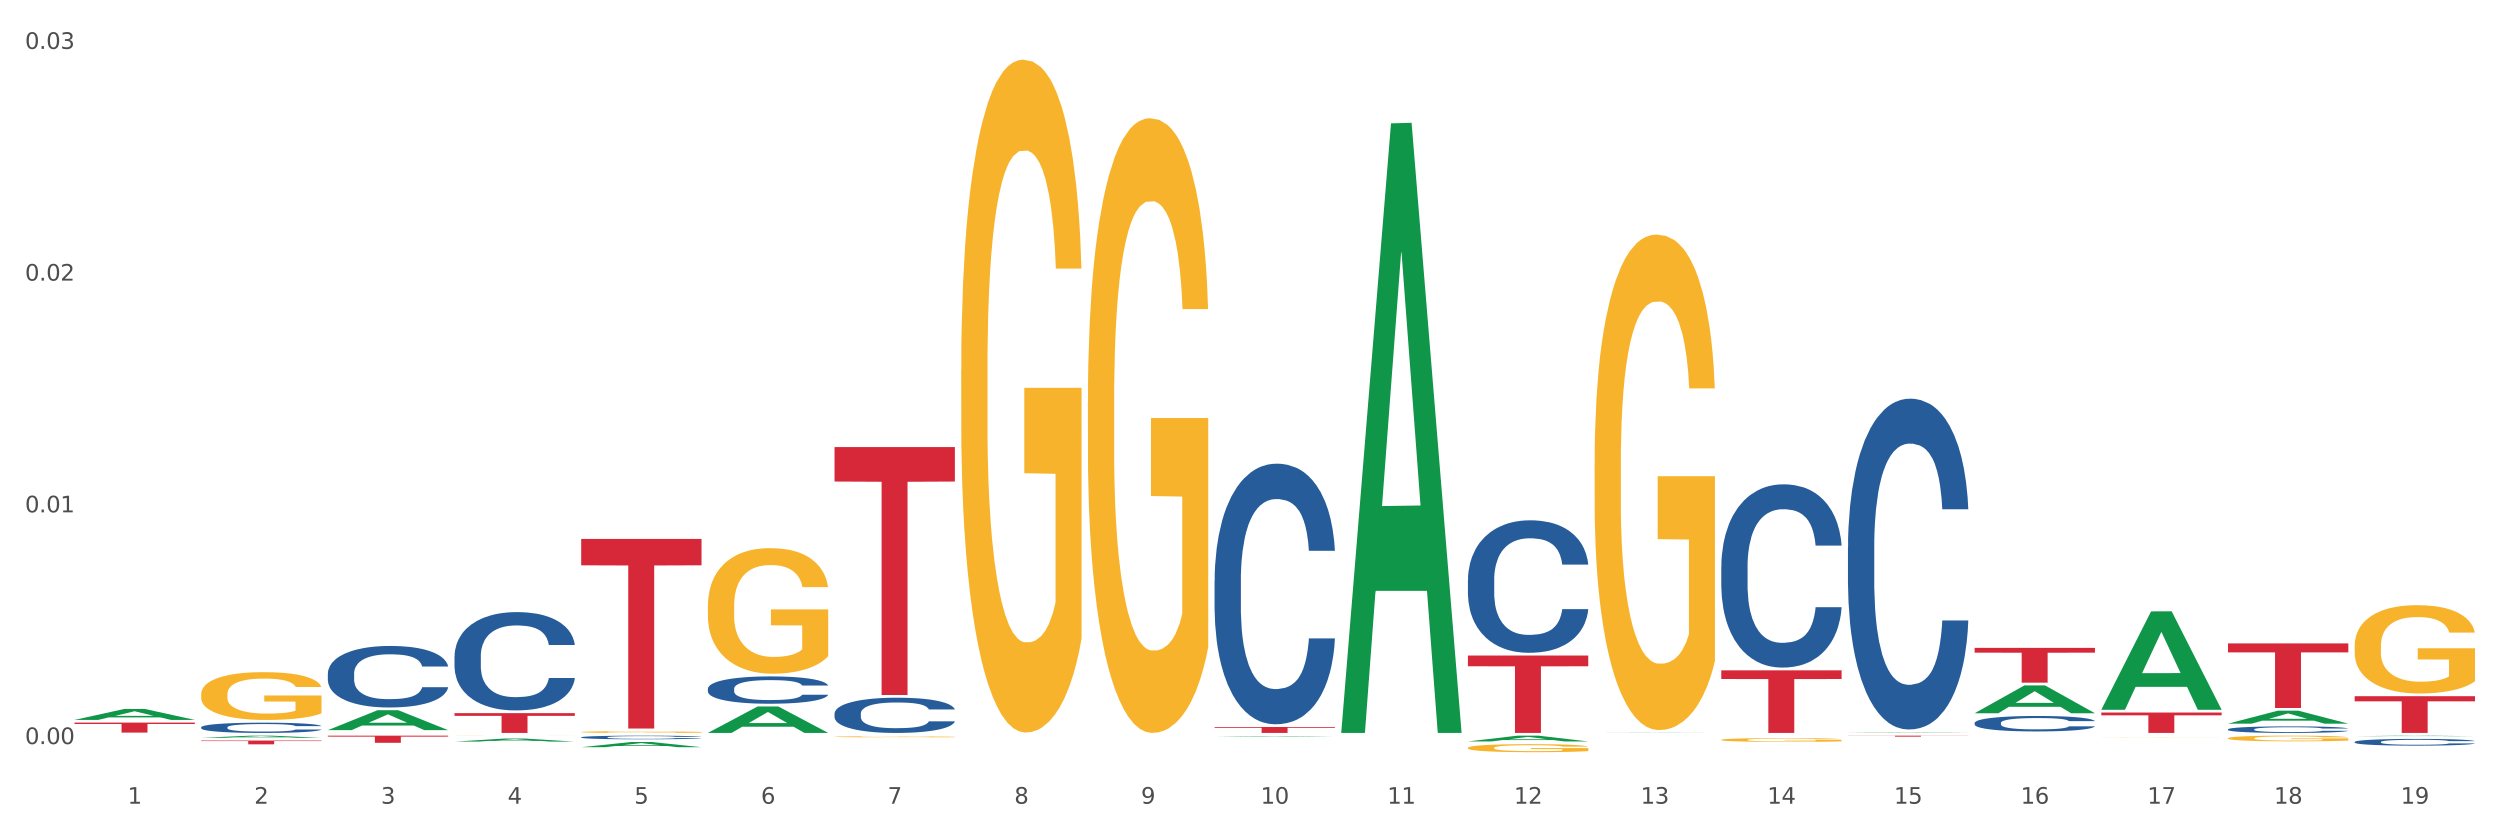 <?xml version="1.0" encoding="utf-8" standalone="no"?>
<!DOCTYPE svg PUBLIC "-//W3C//DTD SVG 1.1//EN"
  "http://www.w3.org/Graphics/SVG/1.1/DTD/svg11.dtd">
<svg xmlns:xlink="http://www.w3.org/1999/xlink" width="1080pt" height="360pt" viewBox="0 0 1080 360" xmlns="http://www.w3.org/2000/svg" version="1.1">
 <rect x="0" y="0" width="1080" height="360" fill="#333333" stroke="none"/>
 <defs>
  <style type="text/css">*{stroke-linejoin: round; stroke-linecap: butt}</style>
 </defs>
 <g id="figure_1">
  <g id="patch_1">
   <path d="M 0 360 
L 1080 360 
L 1080 0 
L 0 0 
z
" style="fill: #ffffff; stroke: #ffffff; stroke-linejoin: miter"/>
  </g>
  <g id="axes_1">
   <g id="matplotlib.axis_1">
    <g id="xtick_1">
     <g id="text_1">
      <!-- 1 -->
      <g style="fill: #4d4d4d" transform="translate(55.115 347.204) scale(0.096 -0.096)">
       <defs>
        <path id="DejaVuSans-31" d="M 794 531 
L 1825 531 
L 1825 4091 
L 703 3866 
L 703 4441 
L 1819 4666 
L 2450 4666 
L 2450 531 
L 3481 531 
L 3481 0 
L 794 0 
L 794 531 
z
" transform="scale(0.016)"/>
       </defs>
       <use xlink:href="#DejaVuSans-31"/>
      </g>
     </g>
    </g>
    <g id="xtick_2">
     <g id="text_2">
      <!-- 2 -->
      <g style="fill: #4d4d4d" transform="translate(109.839 347.204) scale(0.096 -0.096)">
       <defs>
        <path id="DejaVuSans-32" d="M 1228 531 
L 3431 531 
L 3431 0 
L 469 0 
L 469 531 
Q 828 903 1448 1529 
Q 2069 2156 2228 2338 
Q 2531 2678 2651 2914 
Q 2772 3150 2772 3378 
Q 2772 3750 2511 3984 
Q 2250 4219 1831 4219 
Q 1534 4219 1204 4116 
Q 875 4013 500 3803 
L 500 4441 
Q 881 4594 1212 4672 
Q 1544 4750 1819 4750 
Q 2544 4750 2975 4387 
Q 3406 4025 3406 3419 
Q 3406 3131 3298 2873 
Q 3191 2616 2906 2266 
Q 2828 2175 2409 1742 
Q 1991 1309 1228 531 
z
" transform="scale(0.016)"/>
       </defs>
       <use xlink:href="#DejaVuSans-32"/>
      </g>
     </g>
    </g>
    <g id="xtick_3">
     <g id="text_3">
      <!-- 3 -->
      <g style="fill: #4d4d4d" transform="translate(164.564 347.204) scale(0.096 -0.096)">
       <defs>
        <path id="DejaVuSans-33" d="M 2597 2516 
Q 3050 2419 3304 2112 
Q 3559 1806 3559 1356 
Q 3559 666 3084 287 
Q 2609 -91 1734 -91 
Q 1441 -91 1130 -33 
Q 819 25 488 141 
L 488 750 
Q 750 597 1062 519 
Q 1375 441 1716 441 
Q 2309 441 2620 675 
Q 2931 909 2931 1356 
Q 2931 1769 2642 2001 
Q 2353 2234 1838 2234 
L 1294 2234 
L 1294 2753 
L 1863 2753 
Q 2328 2753 2575 2939 
Q 2822 3125 2822 3475 
Q 2822 3834 2567 4026 
Q 2313 4219 1838 4219 
Q 1578 4219 1281 4162 
Q 984 4106 628 3988 
L 628 4550 
Q 988 4650 1302 4700 
Q 1616 4750 1894 4750 
Q 2613 4750 3031 4423 
Q 3450 4097 3450 3541 
Q 3450 3153 3228 2886 
Q 3006 2619 2597 2516 
z
" transform="scale(0.016)"/>
       </defs>
       <use xlink:href="#DejaVuSans-33"/>
      </g>
     </g>
    </g>
    <g id="xtick_4">
     <g id="text_4">
      <!-- 4 -->
      <g style="fill: #4d4d4d" transform="translate(219.288 347.204) scale(0.096 -0.096)">
       <defs>
        <path id="DejaVuSans-34" d="M 2419 4116 
L 825 1625 
L 2419 1625 
L 2419 4116 
z
M 2253 4666 
L 3047 4666 
L 3047 1625 
L 3713 1625 
L 3713 1100 
L 3047 1100 
L 3047 0 
L 2419 0 
L 2419 1100 
L 313 1100 
L 313 1709 
L 2253 4666 
z
" transform="scale(0.016)"/>
       </defs>
       <use xlink:href="#DejaVuSans-34"/>
      </g>
     </g>
    </g>
    <g id="xtick_5">
     <g id="text_5">
      <!-- 5 -->
      <g style="fill: #4d4d4d" transform="translate(274.012 347.204) scale(0.096 -0.096)">
       <defs>
        <path id="DejaVuSans-35" d="M 691 4666 
L 3169 4666 
L 3169 4134 
L 1269 4134 
L 1269 2991 
Q 1406 3038 1543 3061 
Q 1681 3084 1819 3084 
Q 2600 3084 3056 2656 
Q 3513 2228 3513 1497 
Q 3513 744 3044 326 
Q 2575 -91 1722 -91 
Q 1428 -91 1123 -41 
Q 819 9 494 109 
L 494 744 
Q 775 591 1075 516 
Q 1375 441 1709 441 
Q 2250 441 2565 725 
Q 2881 1009 2881 1497 
Q 2881 1984 2565 2268 
Q 2250 2553 1709 2553 
Q 1456 2553 1204 2497 
Q 953 2441 691 2322 
L 691 4666 
z
" transform="scale(0.016)"/>
       </defs>
       <use xlink:href="#DejaVuSans-35"/>
      </g>
     </g>
    </g>
    <g id="xtick_6">
     <g id="text_6">
      <!-- 6 -->
      <g style="fill: #4d4d4d" transform="translate(328.736 347.204) scale(0.096 -0.096)">
       <defs>
        <path id="DejaVuSans-36" d="M 2113 2584 
Q 1688 2584 1439 2293 
Q 1191 2003 1191 1497 
Q 1191 994 1439 701 
Q 1688 409 2113 409 
Q 2538 409 2786 701 
Q 3034 994 3034 1497 
Q 3034 2003 2786 2293 
Q 2538 2584 2113 2584 
z
M 3366 4563 
L 3366 3988 
Q 3128 4100 2886 4159 
Q 2644 4219 2406 4219 
Q 1781 4219 1451 3797 
Q 1122 3375 1075 2522 
Q 1259 2794 1537 2939 
Q 1816 3084 2150 3084 
Q 2853 3084 3261 2657 
Q 3669 2231 3669 1497 
Q 3669 778 3244 343 
Q 2819 -91 2113 -91 
Q 1303 -91 875 529 
Q 447 1150 447 2328 
Q 447 3434 972 4092 
Q 1497 4750 2381 4750 
Q 2619 4750 2861 4703 
Q 3103 4656 3366 4563 
z
" transform="scale(0.016)"/>
       </defs>
       <use xlink:href="#DejaVuSans-36"/>
      </g>
     </g>
    </g>
    <g id="xtick_7">
     <g id="text_7">
      <!-- 7 -->
      <g style="fill: #4d4d4d" transform="translate(383.461 347.204) scale(0.096 -0.096)">
       <defs>
        <path id="DejaVuSans-37" d="M 525 4666 
L 3525 4666 
L 3525 4397 
L 1831 0 
L 1172 0 
L 2766 4134 
L 525 4134 
L 525 4666 
z
" transform="scale(0.016)"/>
       </defs>
       <use xlink:href="#DejaVuSans-37"/>
      </g>
     </g>
    </g>
    <g id="xtick_8">
     <g id="text_8">
      <!-- 8 -->
      <g style="fill: #4d4d4d" transform="translate(438.185 347.204) scale(0.096 -0.096)">
       <defs>
        <path id="DejaVuSans-38" d="M 2034 2216 
Q 1584 2216 1326 1975 
Q 1069 1734 1069 1313 
Q 1069 891 1326 650 
Q 1584 409 2034 409 
Q 2484 409 2743 651 
Q 3003 894 3003 1313 
Q 3003 1734 2745 1975 
Q 2488 2216 2034 2216 
z
M 1403 2484 
Q 997 2584 770 2862 
Q 544 3141 544 3541 
Q 544 4100 942 4425 
Q 1341 4750 2034 4750 
Q 2731 4750 3128 4425 
Q 3525 4100 3525 3541 
Q 3525 3141 3298 2862 
Q 3072 2584 2669 2484 
Q 3125 2378 3379 2068 
Q 3634 1759 3634 1313 
Q 3634 634 3220 271 
Q 2806 -91 2034 -91 
Q 1263 -91 848 271 
Q 434 634 434 1313 
Q 434 1759 690 2068 
Q 947 2378 1403 2484 
z
M 1172 3481 
Q 1172 3119 1398 2916 
Q 1625 2713 2034 2713 
Q 2441 2713 2670 2916 
Q 2900 3119 2900 3481 
Q 2900 3844 2670 4047 
Q 2441 4250 2034 4250 
Q 1625 4250 1398 4047 
Q 1172 3844 1172 3481 
z
" transform="scale(0.016)"/>
       </defs>
       <use xlink:href="#DejaVuSans-38"/>
      </g>
     </g>
    </g>
    <g id="xtick_9">
     <g id="text_9">
      <!-- 9 -->
      <g style="fill: #4d4d4d" transform="translate(492.909 347.204) scale(0.096 -0.096)">
       <defs>
        <path id="DejaVuSans-39" d="M 703 97 
L 703 672 
Q 941 559 1184 500 
Q 1428 441 1663 441 
Q 2288 441 2617 861 
Q 2947 1281 2994 2138 
Q 2813 1869 2534 1725 
Q 2256 1581 1919 1581 
Q 1219 1581 811 2004 
Q 403 2428 403 3163 
Q 403 3881 828 4315 
Q 1253 4750 1959 4750 
Q 2769 4750 3195 4129 
Q 3622 3509 3622 2328 
Q 3622 1225 3098 567 
Q 2575 -91 1691 -91 
Q 1453 -91 1209 -44 
Q 966 3 703 97 
z
M 1959 2075 
Q 2384 2075 2632 2365 
Q 2881 2656 2881 3163 
Q 2881 3666 2632 3958 
Q 2384 4250 1959 4250 
Q 1534 4250 1286 3958 
Q 1038 3666 1038 3163 
Q 1038 2656 1286 2365 
Q 1534 2075 1959 2075 
z
" transform="scale(0.016)"/>
       </defs>
       <use xlink:href="#DejaVuSans-39"/>
      </g>
     </g>
    </g>
    <g id="xtick_10">
     <g id="text_10">
      <!-- 10 -->
      <g style="fill: #4d4d4d" transform="translate(544.58 347.204) scale(0.096 -0.096)">
       <defs>
        <path id="DejaVuSans-30" d="M 2034 4250 
Q 1547 4250 1301 3770 
Q 1056 3291 1056 2328 
Q 1056 1369 1301 889 
Q 1547 409 2034 409 
Q 2525 409 2770 889 
Q 3016 1369 3016 2328 
Q 3016 3291 2770 3770 
Q 2525 4250 2034 4250 
z
M 2034 4750 
Q 2819 4750 3233 4129 
Q 3647 3509 3647 2328 
Q 3647 1150 3233 529 
Q 2819 -91 2034 -91 
Q 1250 -91 836 529 
Q 422 1150 422 2328 
Q 422 3509 836 4129 
Q 1250 4750 2034 4750 
z
" transform="scale(0.016)"/>
       </defs>
       <use xlink:href="#DejaVuSans-31"/>
       <use xlink:href="#DejaVuSans-30" transform="translate(63.623 0)"/>
      </g>
     </g>
    </g>
    <g id="xtick_11">
     <g id="text_11">
      <!-- 11 -->
      <g style="fill: #4d4d4d" transform="translate(599.304 347.204) scale(0.096 -0.096)">
       <use xlink:href="#DejaVuSans-31"/>
       <use xlink:href="#DejaVuSans-31" transform="translate(63.623 0)"/>
      </g>
     </g>
    </g>
    <g id="xtick_12">
     <g id="text_12">
      <!-- 12 -->
      <g style="fill: #4d4d4d" transform="translate(654.028 347.204) scale(0.096 -0.096)">
       <use xlink:href="#DejaVuSans-31"/>
       <use xlink:href="#DejaVuSans-32" transform="translate(63.623 0)"/>
      </g>
     </g>
    </g>
    <g id="xtick_13">
     <g id="text_13">
      <!-- 13 -->
      <g style="fill: #4d4d4d" transform="translate(708.752 347.204) scale(0.096 -0.096)">
       <use xlink:href="#DejaVuSans-31"/>
       <use xlink:href="#DejaVuSans-33" transform="translate(63.623 0)"/>
      </g>
     </g>
    </g>
    <g id="xtick_14">
     <g id="text_14">
      <!-- 14 -->
      <g style="fill: #4d4d4d" transform="translate(763.477 347.204) scale(0.096 -0.096)">
       <use xlink:href="#DejaVuSans-31"/>
       <use xlink:href="#DejaVuSans-34" transform="translate(63.623 0)"/>
      </g>
     </g>
    </g>
    <g id="xtick_15">
     <g id="text_15">
      <!-- 15 -->
      <g style="fill: #4d4d4d" transform="translate(818.201 347.204) scale(0.096 -0.096)">
       <use xlink:href="#DejaVuSans-31"/>
       <use xlink:href="#DejaVuSans-35" transform="translate(63.623 0)"/>
      </g>
     </g>
    </g>
    <g id="xtick_16">
     <g id="text_16">
      <!-- 16 -->
      <g style="fill: #4d4d4d" transform="translate(872.925 347.204) scale(0.096 -0.096)">
       <use xlink:href="#DejaVuSans-31"/>
       <use xlink:href="#DejaVuSans-36" transform="translate(63.623 0)"/>
      </g>
     </g>
    </g>
    <g id="xtick_17">
     <g id="text_17">
      <!-- 17 -->
      <g style="fill: #4d4d4d" transform="translate(927.649 347.204) scale(0.096 -0.096)">
       <use xlink:href="#DejaVuSans-31"/>
       <use xlink:href="#DejaVuSans-37" transform="translate(63.623 0)"/>
      </g>
     </g>
    </g>
    <g id="xtick_18">
     <g id="text_18">
      <!-- 18 -->
      <g style="fill: #4d4d4d" transform="translate(982.374 347.204) scale(0.096 -0.096)">
       <use xlink:href="#DejaVuSans-31"/>
       <use xlink:href="#DejaVuSans-38" transform="translate(63.623 0)"/>
      </g>
     </g>
    </g>
    <g id="xtick_19">
     <g id="text_19">
      <!-- 19 -->
      <g style="fill: #4d4d4d" transform="translate(1037.098 347.204) scale(0.096 -0.096)">
       <use xlink:href="#DejaVuSans-31"/>
       <use xlink:href="#DejaVuSans-39" transform="translate(63.623 0)"/>
      </g>
     </g>
    </g>
    <g id="xtick_20"/>
    <g id="xtick_21"/>
    <g id="xtick_22"/>
    <g id="xtick_23"/>
    <g id="xtick_24"/>
    <g id="xtick_25"/>
    <g id="xtick_26"/>
    <g id="xtick_27"/>
    <g id="xtick_28"/>
    <g id="xtick_29"/>
    <g id="xtick_30"/>
    <g id="xtick_31"/>
    <g id="xtick_32"/>
    <g id="xtick_33"/>
    <g id="xtick_34"/>
    <g id="xtick_35"/>
    <g id="xtick_36"/>
    <g id="xtick_37"/>
   </g>
   <g id="matplotlib.axis_2">
    <g id="ytick_1">
     <g id="text_20">
      <!-- 0.00 -->
      <g style="fill: #4d4d4d" transform="translate(10.8 321.444) scale(0.096 -0.096)">
       <defs>
        <path id="DejaVuSans-2e" d="M 684 794 
L 1344 794 
L 1344 0 
L 684 0 
L 684 794 
z
" transform="scale(0.016)"/>
       </defs>
       <use xlink:href="#DejaVuSans-30"/>
       <use xlink:href="#DejaVuSans-2e" transform="translate(63.623 0)"/>
       <use xlink:href="#DejaVuSans-30" transform="translate(95.41 0)"/>
       <use xlink:href="#DejaVuSans-30" transform="translate(159.033 0)"/>
      </g>
     </g>
    </g>
    <g id="ytick_2">
     <g id="text_21">
      <!-- 0.01 -->
      <g style="fill: #4d4d4d" transform="translate(10.8 221.338) scale(0.096 -0.096)">
       <use xlink:href="#DejaVuSans-30"/>
       <use xlink:href="#DejaVuSans-2e" transform="translate(63.623 0)"/>
       <use xlink:href="#DejaVuSans-30" transform="translate(95.41 0)"/>
       <use xlink:href="#DejaVuSans-31" transform="translate(159.033 0)"/>
      </g>
     </g>
    </g>
    <g id="ytick_3">
     <g id="text_22">
      <!-- 0.02 -->
      <g style="fill: #4d4d4d" transform="translate(10.8 121.232) scale(0.096 -0.096)">
       <use xlink:href="#DejaVuSans-30"/>
       <use xlink:href="#DejaVuSans-2e" transform="translate(63.623 0)"/>
       <use xlink:href="#DejaVuSans-30" transform="translate(95.41 0)"/>
       <use xlink:href="#DejaVuSans-32" transform="translate(159.033 0)"/>
      </g>
     </g>
    </g>
    <g id="ytick_4">
     <g id="text_23">
      <!-- 0.03 -->
      <g style="fill: #4d4d4d" transform="translate(10.8 21.126) scale(0.096 -0.096)">
       <use xlink:href="#DejaVuSans-30"/>
       <use xlink:href="#DejaVuSans-2e" transform="translate(63.623 0)"/>
       <use xlink:href="#DejaVuSans-30" transform="translate(95.41 0)"/>
       <use xlink:href="#DejaVuSans-33" transform="translate(159.033 0)"/>
      </g>
     </g>
    </g>
    <g id="ytick_5"/>
    <g id="ytick_6"/>
    <g id="ytick_7"/>
   </g>
   <g id="PolyCollection_1">
    <path d="M 579.418 316.133 
L 579.471 315.886 
L 600.91 53.291 
L 609.807 53.043 
L 631.406 316.628 
L 621.115 316.628 
L 616.453 255.249 
L 594.317 255.249 
L 594.157 256.239 
L 589.655 316.628 
L 579.418 316.628 
L 579.418 316.133 
L 597.104 218.619 
L 613.666 218.372 
L 605.465 109.225 
L 605.358 108.73 
L 605.251 109.473 
L 597.051 218.372 
L 597.104 218.619 
L 579.418 316.133 
z
" clip-path="url(#pc7d8e84915)" style="fill: #109648"/>
    <path d="M 634.142 320.303 
L 634.196 320.3 
L 655.634 317.799 
L 664.531 317.796 
L 686.13 320.307 
L 675.84 320.307 
L 671.177 319.723 
L 649.042 319.723 
L 648.881 319.732 
L 644.379 320.307 
L 634.142 320.307 
L 634.142 320.303 
L 651.829 319.374 
L 668.39 319.371 
L 660.19 318.332 
L 660.082 318.327 
L 659.975 318.334 
L 651.775 319.371 
L 651.829 319.374 
L 634.142 320.303 
z
" clip-path="url(#pc7d8e84915)" style="fill: #109648"/>
    <path d="M 1017.212 318.038 
L 1017.266 318.038 
L 1038.704 317.797 
L 1047.601 317.796 
L 1069.2 318.039 
L 1058.91 318.039 
L 1054.247 317.982 
L 1032.112 317.982 
L 1031.951 317.983 
L 1027.449 318.039 
L 1017.212 318.039 
L 1017.212 318.038 
L 1034.899 317.949 
L 1051.46 317.948 
L 1043.26 317.848 
L 1043.152 317.848 
L 1043.045 317.848 
L 1034.845 317.948 
L 1034.899 317.949 
L 1017.212 318.038 
z
" clip-path="url(#pc7d8e84915)" style="fill: #109648"/>
    <path d="M 962.488 312.611 
L 962.541 312.606 
L 983.98 307.019 
L 992.877 307.014 
L 1014.476 312.621 
L 1004.185 312.621 
L 999.522 311.316 
L 977.387 311.316 
L 977.227 311.337 
L 972.724 312.621 
L 962.488 312.621 
L 962.488 312.611 
L 980.174 310.536 
L 996.735 310.531 
L 988.535 308.209 
L 988.428 308.199 
L 988.321 308.215 
L 980.121 310.531 
L 980.174 310.536 
L 962.488 312.611 
z
" clip-path="url(#pc7d8e84915)" style="fill: #109648"/>
    <path d="M 907.763 306.553 
L 907.817 306.513 
L 929.255 264.118 
L 938.152 264.079 
L 959.751 306.633 
L 949.461 306.633 
L 944.798 296.723 
L 922.663 296.723 
L 922.502 296.883 
L 918 306.633 
L 907.763 306.633 
L 907.763 306.553 
L 925.45 290.81 
L 942.011 290.77 
L 933.811 273.149 
L 933.704 273.069 
L 933.597 273.189 
L 925.396 290.77 
L 925.45 290.81 
L 907.763 306.553 
z
" clip-path="url(#pc7d8e84915)" style="fill: #109648"/>
    <path d="M 853.039 308.109 
L 853.093 308.097 
L 874.531 296.095 
L 883.428 296.083 
L 905.027 308.131 
L 894.737 308.131 
L 890.074 305.326 
L 867.939 305.326 
L 867.778 305.371 
L 863.276 308.131 
L 853.039 308.131 
L 853.039 308.109 
L 870.726 303.651 
L 887.287 303.64 
L 879.087 298.651 
L 878.98 298.629 
L 878.872 298.663 
L 870.672 303.64 
L 870.726 303.651 
L 853.039 308.109 
z
" clip-path="url(#pc7d8e84915)" style="fill: #109648"/>
    <path d="M 798.315 316.501 
L 798.368 316.501 
L 819.807 316.316 
L 828.704 316.316 
L 850.303 316.501 
L 840.012 316.501 
L 835.35 316.458 
L 813.215 316.458 
L 813.054 316.459 
L 808.552 316.501 
L 798.315 316.501 
L 798.315 316.501 
L 816.002 316.432 
L 832.563 316.432 
L 824.362 316.356 
L 824.255 316.355 
L 824.148 316.356 
L 815.948 316.432 
L 816.002 316.432 
L 798.315 316.501 
z
" clip-path="url(#pc7d8e84915)" style="fill: #109648"/>
    <path d="M 688.866 316.628 
L 688.92 316.628 
L 710.358 316.565 
L 719.255 316.565 
L 740.854 316.628 
L 730.564 316.628 
L 725.901 316.614 
L 703.766 316.614 
L 703.605 316.614 
L 699.103 316.628 
L 688.866 316.628 
L 688.866 316.628 
L 706.553 316.605 
L 723.114 316.605 
L 714.914 316.579 
L 714.807 316.579 
L 714.7 316.579 
L 706.499 316.605 
L 706.553 316.605 
L 688.866 316.628 
z
" clip-path="url(#pc7d8e84915)" style="fill: #109648"/>
    <path d="M 907.763 307.801 
L 959.751 307.801 
L 959.751 309.028 
L 939.301 309.036 
L 939.301 316.628 
L 928.09 316.628 
L 928.09 309.036 
L 907.763 309.028 
L 907.763 307.809 
L 907.763 307.801 
z
" clip-path="url(#pc7d8e84915)" style="fill: #d62839"/>
    <path d="M 853.039 279.866 
L 905.027 279.866 
L 905.027 281.958 
L 884.577 281.972 
L 884.577 294.915 
L 873.366 294.915 
L 873.366 281.972 
L 853.039 281.958 
L 853.039 279.881 
L 853.039 279.866 
z
" clip-path="url(#pc7d8e84915)" style="fill: #d62839"/>
    <path d="M 798.315 317.796 
L 850.303 317.796 
L 850.303 317.858 
L 829.853 317.859 
L 829.853 318.243 
L 818.642 318.243 
L 818.642 317.859 
L 798.315 317.858 
L 798.315 317.797 
L 798.315 317.796 
z
" clip-path="url(#pc7d8e84915)" style="fill: #d62839"/>
    <path d="M 743.591 289.574 
L 795.579 289.574 
L 795.579 293.334 
L 775.128 293.359 
L 775.128 316.628 
L 763.918 316.628 
L 763.918 293.359 
L 743.591 293.334 
L 743.591 289.599 
L 743.591 289.574 
z
" clip-path="url(#pc7d8e84915)" style="fill: #d62839"/>
    <path d="M 634.142 283.181 
L 686.13 283.181 
L 686.13 287.829 
L 665.68 287.86 
L 665.68 316.628 
L 654.469 316.628 
L 654.469 287.86 
L 634.142 287.829 
L 634.142 283.212 
L 634.142 283.181 
z
" clip-path="url(#pc7d8e84915)" style="fill: #d62839"/>
    <path d="M 524.693 314.062 
L 576.682 314.062 
L 576.682 314.419 
L 556.231 314.421 
L 556.231 316.628 
L 545.021 316.628 
L 545.021 314.421 
L 524.693 314.419 
L 524.693 314.065 
L 524.693 314.062 
z
" clip-path="url(#pc7d8e84915)" style="fill: #d62839"/>
    <path d="M 360.521 193.146 
L 412.509 193.146 
L 412.509 208.029 
L 392.058 208.13 
L 392.058 300.241 
L 380.848 300.241 
L 380.848 208.13 
L 360.521 208.029 
L 360.521 193.247 
L 360.521 193.146 
z
" clip-path="url(#pc7d8e84915)" style="fill: #d62839"/>
    <path d="M 251.072 232.832 
L 303.06 232.832 
L 303.06 244.212 
L 282.61 244.288 
L 282.61 314.717 
L 271.399 314.717 
L 271.399 244.288 
L 251.072 244.212 
L 251.072 232.909 
L 251.072 232.832 
z
" clip-path="url(#pc7d8e84915)" style="fill: #d62839"/>
    <path d="M 196.348 308.071 
L 248.336 308.071 
L 248.336 309.26 
L 227.886 309.268 
L 227.886 316.628 
L 216.675 316.628 
L 216.675 309.268 
L 196.348 309.26 
L 196.348 308.079 
L 196.348 308.071 
z
" clip-path="url(#pc7d8e84915)" style="fill: #d62839"/>
    <path d="M 141.624 317.796 
L 193.612 317.796 
L 193.612 318.226 
L 173.161 318.229 
L 173.161 320.891 
L 161.951 320.891 
L 161.951 318.229 
L 141.624 318.226 
L 141.624 317.799 
L 141.624 317.796 
z
" clip-path="url(#pc7d8e84915)" style="fill: #d62839"/>
    <path d="M 86.899 319.905 
L 138.887 319.905 
L 138.887 320.132 
L 118.437 320.134 
L 118.437 321.542 
L 107.226 321.542 
L 107.226 320.134 
L 86.899 320.132 
L 86.899 319.906 
L 86.899 319.905 
z
" clip-path="url(#pc7d8e84915)" style="fill: #d62839"/>
    <path d="M 32.175 312.174 
L 84.163 312.174 
L 84.163 312.773 
L 63.713 312.777 
L 63.713 316.486 
L 52.502 316.486 
L 52.502 312.777 
L 32.175 312.773 
L 32.175 312.178 
L 32.175 312.174 
z
" clip-path="url(#pc7d8e84915)" style="fill: #d62839"/>
    <path d="M 86.899 299.918 
L 86.961 299.899 
L 86.961 299.22 
L 87.083 298.635 
L 87.697 297.22 
L 88.618 296.051 
L 89.293 295.428 
L 89.968 294.919 
L 90.766 294.41 
L 91.748 293.882 
L 93.528 293.108 
L 94.633 292.712 
L 95.983 292.297 
L 98.439 291.694 
L 100.219 291.354 
L 102.06 291.071 
L 105.067 290.732 
L 107.032 290.581 
L 109.118 290.468 
L 111.635 290.392 
L 113.538 290.373 
L 117.712 290.43 
L 121.272 290.6 
L 122.99 290.732 
L 125.2 290.958 
L 126.366 291.109 
L 128.269 291.411 
L 130.233 291.807 
L 131.583 292.146 
L 133.609 292.788 
L 135.143 293.429 
L 136.555 294.221 
L 137.291 294.768 
L 137.844 295.278 
L 138.335 295.862 
L 138.826 296.787 
L 127.778 296.787 
L 127.348 296.126 
L 126.673 295.504 
L 125.691 294.9 
L 124.832 294.523 
L 123.358 294.051 
L 122.008 293.75 
L 120.596 293.523 
L 118.878 293.335 
L 117.527 293.24 
L 115.625 293.165 
L 111.881 293.184 
L 109.364 293.335 
L 107.645 293.523 
L 106.541 293.693 
L 105.559 293.882 
L 104.454 294.146 
L 103.165 294.542 
L 102.244 294.9 
L 101.323 295.353 
L 100.587 295.806 
L 99.912 296.334 
L 99.359 296.9 
L 98.93 297.484 
L 98.561 298.201 
L 98.254 299.39 
L 98.254 301.974 
L 98.377 302.558 
L 98.684 303.332 
L 99.052 303.917 
L 99.666 304.614 
L 100.219 305.086 
L 101.262 305.765 
L 102.428 306.331 
L 103.349 306.689 
L 104.27 306.991 
L 105.865 307.406 
L 107.645 307.746 
L 109.18 307.953 
L 111.267 308.142 
L 112.678 308.217 
L 113.906 308.255 
L 116.914 308.255 
L 119.062 308.198 
L 121.456 308.066 
L 123.297 307.897 
L 124.832 307.689 
L 126.55 307.35 
L 127.655 307.029 
L 127.655 303.087 
L 114.152 303.068 
L 114.152 300.446 
L 138.887 300.446 
L 138.887 308.142 
L 137.844 308.538 
L 136.678 308.896 
L 135.45 309.217 
L 133.609 309.613 
L 131.399 309.99 
L 129.435 310.254 
L 127.348 310.481 
L 124.893 310.688 
L 121.701 310.877 
L 119.737 310.952 
L 117.282 311.009 
L 114.397 311.028 
L 111.881 310.99 
L 109.425 310.896 
L 106.847 310.726 
L 104.331 310.481 
L 102.428 310.235 
L 100.525 309.934 
L 98.5 309.538 
L 96.904 309.16 
L 95.676 308.821 
L 94.326 308.387 
L 92.853 307.821 
L 91.748 307.312 
L 90.766 306.784 
L 89.723 306.105 
L 88.986 305.52 
L 88.25 304.784 
L 87.82 304.237 
L 87.329 303.388 
L 86.961 302.2 
L 86.899 299.918 
z
" clip-path="url(#pc7d8e84915)" style="fill: #f7b32b"/>
    <path d="M 360.521 318.287 
L 360.582 318.287 
L 360.582 318.272 
L 360.705 318.259 
L 361.319 318.228 
L 362.239 318.203 
L 362.914 318.189 
L 363.59 318.178 
L 364.388 318.167 
L 365.37 318.156 
L 367.15 318.139 
L 368.254 318.13 
L 369.605 318.121 
L 372.06 318.108 
L 373.84 318.101 
L 375.681 318.094 
L 378.689 318.087 
L 380.653 318.084 
L 382.74 318.081 
L 385.256 318.08 
L 387.159 318.079 
L 391.333 318.08 
L 394.893 318.084 
L 396.612 318.087 
L 398.821 318.092 
L 399.987 318.095 
L 401.89 318.102 
L 403.854 318.11 
L 405.205 318.118 
L 407.23 318.132 
L 408.765 318.146 
L 410.176 318.163 
L 410.913 318.175 
L 411.465 318.186 
L 411.956 318.199 
L 412.447 318.219 
L 401.399 318.219 
L 400.969 318.205 
L 400.294 318.191 
L 399.312 318.178 
L 398.453 318.17 
L 396.98 318.159 
L 395.629 318.153 
L 394.218 318.148 
L 392.499 318.144 
L 391.149 318.142 
L 389.246 318.14 
L 385.502 318.14 
L 382.985 318.144 
L 381.267 318.148 
L 380.162 318.152 
L 379.18 318.156 
L 378.075 318.161 
L 376.786 318.17 
L 375.865 318.178 
L 374.945 318.188 
L 374.208 318.198 
L 373.533 318.209 
L 372.981 318.221 
L 372.551 318.234 
L 372.183 318.25 
L 371.876 318.276 
L 371.876 318.332 
L 371.999 318.345 
L 372.305 318.362 
L 372.674 318.374 
L 373.287 318.389 
L 373.84 318.4 
L 374.883 318.415 
L 376.05 318.427 
L 376.97 318.435 
L 377.891 318.441 
L 379.487 318.45 
L 381.267 318.458 
L 382.801 318.462 
L 384.888 318.466 
L 386.3 318.468 
L 387.527 318.469 
L 390.535 318.469 
L 392.683 318.468 
L 395.077 318.465 
L 396.918 318.461 
L 398.453 318.456 
L 400.172 318.449 
L 401.276 318.442 
L 401.276 318.356 
L 387.773 318.356 
L 387.773 318.299 
L 412.509 318.299 
L 412.509 318.466 
L 411.465 318.475 
L 410.299 318.483 
L 409.071 318.49 
L 407.23 318.498 
L 405.02 318.507 
L 403.056 318.512 
L 400.969 318.517 
L 398.514 318.522 
L 395.323 318.526 
L 393.358 318.528 
L 390.903 318.529 
L 388.018 318.529 
L 385.502 318.528 
L 383.047 318.526 
L 380.469 318.523 
L 377.952 318.517 
L 376.05 318.512 
L 374.147 318.505 
L 372.121 318.497 
L 370.525 318.488 
L 369.298 318.481 
L 367.948 318.472 
L 366.474 318.459 
L 365.37 318.448 
L 364.388 318.437 
L 363.344 318.422 
L 362.608 318.409 
L 361.871 318.393 
L 361.441 318.381 
L 360.95 318.363 
L 360.582 318.337 
L 360.521 318.287 
z
" clip-path="url(#pc7d8e84915)" style="fill: #f7b32b"/>
    <path d="M 415.245 160.092 
L 415.306 159.826 
L 415.306 150.269 
L 415.429 142.039 
L 416.043 122.128 
L 416.964 105.669 
L 417.639 96.908 
L 418.314 89.74 
L 419.112 82.572 
L 420.094 75.139 
L 421.874 64.254 
L 422.979 58.679 
L 424.329 52.838 
L 426.784 44.343 
L 428.564 39.564 
L 430.406 35.582 
L 433.413 30.804 
L 435.377 28.68 
L 437.464 27.087 
L 439.981 26.025 
L 441.883 25.759 
L 446.057 26.556 
L 449.617 28.945 
L 451.336 30.804 
L 453.545 33.989 
L 454.712 36.113 
L 456.614 40.361 
L 458.579 45.936 
L 459.929 50.714 
L 461.954 59.741 
L 463.489 68.767 
L 464.901 79.917 
L 465.637 87.616 
L 466.19 94.784 
L 466.681 103.014 
L 467.172 116.022 
L 456.123 116.022 
L 455.694 106.73 
L 455.019 97.97 
L 454.036 89.474 
L 453.177 84.165 
L 451.704 77.528 
L 450.354 73.28 
L 448.942 70.094 
L 447.223 67.44 
L 445.873 66.112 
L 443.97 65.05 
L 440.226 65.316 
L 437.71 67.44 
L 435.991 70.094 
L 434.886 72.484 
L 433.904 75.139 
L 432.799 78.855 
L 431.51 84.43 
L 430.59 89.474 
L 429.669 95.846 
L 428.932 102.217 
L 428.257 109.651 
L 427.705 117.615 
L 427.275 125.845 
L 426.907 135.933 
L 426.6 152.658 
L 426.6 189.029 
L 426.723 197.259 
L 427.03 208.143 
L 427.398 216.373 
L 428.012 226.196 
L 428.564 232.833 
L 429.608 242.39 
L 430.774 250.354 
L 431.695 255.399 
L 432.615 259.646 
L 434.211 265.487 
L 435.991 270.265 
L 437.526 273.186 
L 439.612 275.84 
L 441.024 276.902 
L 442.252 277.433 
L 445.259 277.433 
L 447.408 276.637 
L 449.801 274.778 
L 451.643 272.389 
L 453.177 269.469 
L 454.896 264.69 
L 456.001 260.177 
L 456.001 204.692 
L 442.497 204.427 
L 442.497 167.525 
L 467.233 167.525 
L 467.233 275.84 
L 466.19 281.415 
L 465.023 286.46 
L 463.796 290.973 
L 461.954 296.548 
L 459.745 301.857 
L 457.781 305.574 
L 455.694 308.76 
L 453.239 311.68 
L 450.047 314.335 
L 448.083 315.397 
L 445.628 316.193 
L 442.743 316.459 
L 440.226 315.928 
L 437.771 314.6 
L 435.193 312.211 
L 432.677 308.76 
L 430.774 305.308 
L 428.871 301.061 
L 426.846 295.486 
L 425.25 290.176 
L 424.022 285.398 
L 422.672 279.292 
L 421.199 271.327 
L 420.094 264.159 
L 419.112 256.726 
L 418.068 247.169 
L 417.332 238.939 
L 416.595 228.585 
L 416.166 220.886 
L 415.675 208.94 
L 415.306 192.215 
L 415.245 160.092 
z
" clip-path="url(#pc7d8e84915)" style="fill: #f7b32b"/>
    <path d="M 469.969 173.778 
L 470.031 173.535 
L 470.031 164.804 
L 470.153 157.286 
L 470.767 139.096 
L 471.688 124.059 
L 472.363 116.056 
L 473.038 109.507 
L 473.836 102.959 
L 474.818 96.168 
L 476.598 86.224 
L 477.703 81.131 
L 479.053 75.795 
L 481.508 68.034 
L 483.288 63.669 
L 485.13 60.031 
L 488.137 55.665 
L 490.102 53.725 
L 492.188 52.27 
L 494.705 51.3 
L 496.608 51.057 
L 500.781 51.785 
L 504.341 53.968 
L 506.06 55.665 
L 508.27 58.576 
L 509.436 60.516 
L 511.339 64.397 
L 513.303 69.49 
L 514.653 73.855 
L 516.679 82.101 
L 518.213 90.347 
L 519.625 100.534 
L 520.361 107.567 
L 520.914 114.115 
L 521.405 121.634 
L 521.896 133.518 
L 510.848 133.518 
L 510.418 125.029 
L 509.743 117.026 
L 508.761 109.265 
L 507.901 104.414 
L 506.428 98.351 
L 505.078 94.47 
L 503.666 91.56 
L 501.948 89.135 
L 500.597 87.922 
L 498.695 86.952 
L 494.95 87.194 
L 492.434 89.135 
L 490.715 91.56 
L 489.61 93.743 
L 488.628 96.168 
L 487.524 99.563 
L 486.235 104.657 
L 485.314 109.265 
L 484.393 115.085 
L 483.657 120.906 
L 482.982 127.697 
L 482.429 134.973 
L 481.999 142.491 
L 481.631 151.708 
L 481.324 166.987 
L 481.324 200.214 
L 481.447 207.732 
L 481.754 217.676 
L 482.122 225.194 
L 482.736 234.168 
L 483.288 240.231 
L 484.332 248.962 
L 485.498 256.238 
L 486.419 260.846 
L 487.339 264.727 
L 488.935 270.062 
L 490.715 274.428 
L 492.25 277.096 
L 494.337 279.521 
L 495.748 280.491 
L 496.976 280.976 
L 499.984 280.976 
L 502.132 280.249 
L 504.526 278.551 
L 506.367 276.368 
L 507.901 273.7 
L 509.62 269.335 
L 510.725 265.212 
L 510.725 214.523 
L 497.221 214.28 
L 497.221 180.569 
L 521.957 180.569 
L 521.957 279.521 
L 520.914 284.614 
L 519.748 289.222 
L 518.52 293.345 
L 516.679 298.438 
L 514.469 303.289 
L 512.505 306.684 
L 510.418 309.595 
L 507.963 312.263 
L 504.771 314.688 
L 502.807 315.658 
L 500.352 316.386 
L 497.467 316.628 
L 494.95 316.143 
L 492.495 314.931 
L 489.917 312.748 
L 487.401 309.595 
L 485.498 306.442 
L 483.595 302.561 
L 481.57 297.468 
L 479.974 292.618 
L 478.746 288.252 
L 477.396 282.674 
L 475.923 275.398 
L 474.818 268.85 
L 473.836 262.059 
L 472.793 253.328 
L 472.056 245.809 
L 471.32 236.351 
L 470.89 229.317 
L 470.399 218.403 
L 470.031 203.124 
L 469.969 173.778 
z
" clip-path="url(#pc7d8e84915)" style="fill: #f7b32b"/>
    <path d="M 962.488 318.931 
L 962.549 318.929 
L 962.549 318.848 
L 962.672 318.779 
L 963.286 318.611 
L 964.206 318.472 
L 964.881 318.398 
L 965.557 318.337 
L 966.355 318.276 
L 967.337 318.214 
L 969.117 318.122 
L 970.221 318.075 
L 971.572 318.025 
L 974.027 317.953 
L 975.807 317.913 
L 977.648 317.879 
L 980.656 317.839 
L 982.62 317.821 
L 984.707 317.808 
L 987.223 317.799 
L 989.126 317.796 
L 993.3 317.803 
L 996.86 317.823 
L 998.579 317.839 
L 1000.788 317.866 
L 1001.954 317.884 
L 1003.857 317.92 
L 1005.821 317.967 
L 1007.172 318.007 
L 1009.197 318.084 
L 1010.732 318.16 
L 1012.143 318.254 
L 1012.88 318.319 
L 1013.432 318.38 
L 1013.923 318.449 
L 1014.414 318.559 
L 1003.366 318.559 
L 1002.936 318.481 
L 1002.261 318.407 
L 1001.279 318.335 
L 1000.42 318.29 
L 998.947 318.234 
L 997.596 318.198 
L 996.185 318.171 
L 994.466 318.149 
L 993.116 318.137 
L 991.213 318.128 
L 987.469 318.131 
L 984.952 318.149 
L 983.234 318.171 
L 982.129 318.191 
L 981.147 318.214 
L 980.042 318.245 
L 978.753 318.292 
L 977.832 318.335 
L 976.912 318.389 
L 976.175 318.442 
L 975.5 318.505 
L 974.948 318.573 
L 974.518 318.642 
L 974.15 318.727 
L 973.843 318.869 
L 973.843 319.176 
L 973.966 319.245 
L 974.272 319.337 
L 974.641 319.407 
L 975.255 319.49 
L 975.807 319.546 
L 976.85 319.627 
L 978.017 319.694 
L 978.937 319.737 
L 979.858 319.773 
L 981.454 319.822 
L 983.234 319.862 
L 984.768 319.887 
L 986.855 319.909 
L 988.267 319.918 
L 989.494 319.923 
L 992.502 319.923 
L 994.65 319.916 
L 997.044 319.901 
L 998.885 319.88 
L 1000.42 319.856 
L 1002.139 319.815 
L 1003.243 319.777 
L 1003.243 319.308 
L 989.74 319.306 
L 989.74 318.994 
L 1014.476 318.994 
L 1014.476 319.909 
L 1013.432 319.957 
L 1012.266 319.999 
L 1011.038 320.037 
L 1009.197 320.084 
L 1006.987 320.129 
L 1005.023 320.161 
L 1002.936 320.188 
L 1000.481 320.212 
L 997.29 320.235 
L 995.325 320.244 
L 992.87 320.25 
L 989.985 320.253 
L 987.469 320.248 
L 985.014 320.237 
L 982.436 320.217 
L 979.919 320.188 
L 978.017 320.158 
L 976.114 320.123 
L 974.088 320.075 
L 972.492 320.031 
L 971.265 319.99 
L 969.915 319.939 
L 968.441 319.871 
L 967.337 319.811 
L 966.355 319.748 
L 965.311 319.667 
L 964.575 319.598 
L 963.838 319.51 
L 963.408 319.445 
L 962.917 319.344 
L 962.549 319.203 
L 962.488 318.931 
z
" clip-path="url(#pc7d8e84915)" style="fill: #f7b32b"/>
    <path d="M 1017.212 279.072 
L 1017.273 279.037 
L 1017.273 277.783 
L 1017.396 276.703 
L 1018.01 274.09 
L 1018.931 271.93 
L 1019.606 270.78 
L 1020.281 269.839 
L 1021.079 268.899 
L 1022.061 267.923 
L 1023.841 266.495 
L 1024.946 265.763 
L 1026.296 264.997 
L 1028.751 263.882 
L 1030.531 263.255 
L 1032.373 262.732 
L 1035.38 262.105 
L 1037.344 261.827 
L 1039.431 261.618 
L 1041.948 261.478 
L 1043.85 261.443 
L 1048.024 261.548 
L 1051.584 261.861 
L 1053.303 262.105 
L 1055.512 262.523 
L 1056.679 262.802 
L 1058.581 263.36 
L 1060.546 264.091 
L 1061.896 264.718 
L 1063.921 265.903 
L 1065.456 267.087 
L 1066.868 268.55 
L 1067.604 269.561 
L 1068.157 270.501 
L 1068.648 271.581 
L 1069.139 273.288 
L 1058.09 273.288 
L 1057.661 272.069 
L 1056.986 270.919 
L 1056.004 269.805 
L 1055.144 269.108 
L 1053.671 268.237 
L 1052.321 267.679 
L 1050.909 267.261 
L 1049.19 266.913 
L 1047.84 266.739 
L 1045.937 266.6 
L 1042.193 266.634 
L 1039.677 266.913 
L 1037.958 267.261 
L 1036.853 267.575 
L 1035.871 267.923 
L 1034.766 268.411 
L 1033.477 269.143 
L 1032.557 269.805 
L 1031.636 270.641 
L 1030.899 271.477 
L 1030.224 272.452 
L 1029.672 273.498 
L 1029.242 274.578 
L 1028.874 275.901 
L 1028.567 278.096 
L 1028.567 282.869 
L 1028.69 283.949 
L 1028.997 285.377 
L 1029.365 286.457 
L 1029.979 287.746 
L 1030.531 288.617 
L 1031.575 289.872 
L 1032.741 290.917 
L 1033.662 291.579 
L 1034.582 292.136 
L 1036.178 292.903 
L 1037.958 293.53 
L 1039.493 293.913 
L 1041.579 294.261 
L 1042.991 294.401 
L 1044.219 294.47 
L 1047.226 294.47 
L 1049.375 294.366 
L 1051.768 294.122 
L 1053.61 293.808 
L 1055.144 293.425 
L 1056.863 292.798 
L 1057.968 292.206 
L 1057.968 284.925 
L 1044.464 284.89 
L 1044.464 280.047 
L 1069.2 280.047 
L 1069.2 294.261 
L 1068.157 294.993 
L 1066.99 295.655 
L 1065.763 296.247 
L 1063.921 296.979 
L 1061.712 297.675 
L 1059.748 298.163 
L 1057.661 298.581 
L 1055.206 298.964 
L 1052.014 299.313 
L 1050.05 299.452 
L 1047.595 299.557 
L 1044.71 299.591 
L 1042.193 299.522 
L 1039.738 299.348 
L 1037.16 299.034 
L 1034.644 298.581 
L 1032.741 298.128 
L 1030.838 297.571 
L 1028.813 296.839 
L 1027.217 296.142 
L 1025.989 295.515 
L 1024.639 294.714 
L 1023.166 293.669 
L 1022.061 292.728 
L 1021.079 291.753 
L 1020.035 290.499 
L 1019.299 289.419 
L 1018.562 288.06 
L 1018.133 287.05 
L 1017.642 285.482 
L 1017.273 283.287 
L 1017.212 279.072 
z
" clip-path="url(#pc7d8e84915)" style="fill: #f7b32b"/>
    <path d="M 196.348 317.835 
L 196.409 317.835 
L 196.409 317.832 
L 196.532 317.83 
L 197.146 317.824 
L 198.066 317.819 
L 198.742 317.817 
L 199.417 317.815 
L 200.215 317.813 
L 201.197 317.811 
L 202.977 317.807 
L 204.082 317.806 
L 205.432 317.804 
L 207.887 317.802 
L 209.667 317.8 
L 211.508 317.799 
L 214.516 317.798 
L 216.48 317.797 
L 218.567 317.797 
L 221.084 317.796 
L 222.986 317.796 
L 227.16 317.797 
L 230.72 317.797 
L 232.439 317.798 
L 234.648 317.799 
L 235.815 317.799 
L 237.717 317.801 
L 239.681 317.802 
L 241.032 317.804 
L 243.057 317.806 
L 244.592 317.809 
L 246.003 317.812 
L 246.74 317.814 
L 247.292 317.816 
L 247.783 317.819 
L 248.275 317.822 
L 237.226 317.822 
L 236.797 317.82 
L 236.121 317.817 
L 235.139 317.815 
L 234.28 317.813 
L 232.807 317.811 
L 231.457 317.81 
L 230.045 317.809 
L 228.326 317.808 
L 226.976 317.808 
L 225.073 317.808 
L 221.329 317.808 
L 218.813 317.808 
L 217.094 317.809 
L 215.989 317.81 
L 215.007 317.811 
L 213.902 317.812 
L 212.613 317.813 
L 211.693 317.815 
L 210.772 317.816 
L 210.035 317.818 
L 209.36 317.82 
L 208.808 317.823 
L 208.378 317.825 
L 208.01 317.828 
L 207.703 317.833 
L 207.703 317.843 
L 207.826 317.845 
L 208.133 317.849 
L 208.501 317.851 
L 209.115 317.854 
L 209.667 317.856 
L 210.711 317.858 
L 211.877 317.861 
L 212.797 317.862 
L 213.718 317.863 
L 215.314 317.865 
L 217.094 317.866 
L 218.628 317.867 
L 220.715 317.868 
L 222.127 317.868 
L 223.355 317.868 
L 226.362 317.868 
L 228.51 317.868 
L 230.904 317.868 
L 232.746 317.867 
L 234.28 317.866 
L 235.999 317.865 
L 237.104 317.864 
L 237.104 317.848 
L 223.6 317.848 
L 223.6 317.837 
L 248.336 317.837 
L 248.336 317.868 
L 247.292 317.87 
L 246.126 317.871 
L 244.899 317.872 
L 243.057 317.874 
L 240.848 317.875 
L 238.884 317.877 
L 236.797 317.877 
L 234.341 317.878 
L 231.15 317.879 
L 229.186 317.879 
L 226.73 317.88 
L 223.846 317.88 
L 221.329 317.879 
L 218.874 317.879 
L 216.296 317.878 
L 213.779 317.877 
L 211.877 317.876 
L 209.974 317.875 
L 207.948 317.874 
L 206.353 317.872 
L 205.125 317.871 
L 203.775 317.869 
L 202.302 317.867 
L 201.197 317.865 
L 200.215 317.863 
L 199.171 317.86 
L 198.435 317.857 
L 197.698 317.854 
L 197.269 317.852 
L 196.777 317.849 
L 196.409 317.844 
L 196.348 317.835 
z
" clip-path="url(#pc7d8e84915)" style="fill: #f7b32b"/>
    <path d="M 251.072 316.228 
L 251.133 316.228 
L 251.133 316.203 
L 251.256 316.182 
L 251.87 316.131 
L 252.791 316.089 
L 253.466 316.067 
L 254.141 316.048 
L 254.939 316.03 
L 255.921 316.011 
L 257.701 315.983 
L 258.806 315.969 
L 260.156 315.954 
L 262.611 315.932 
L 264.391 315.92 
L 266.233 315.91 
L 269.24 315.898 
L 271.204 315.892 
L 273.291 315.888 
L 275.808 315.885 
L 277.711 315.885 
L 281.884 315.887 
L 285.444 315.893 
L 287.163 315.898 
L 289.373 315.906 
L 290.539 315.911 
L 292.442 315.922 
L 294.406 315.936 
L 295.756 315.949 
L 297.782 315.972 
L 299.316 315.995 
L 300.728 316.023 
L 301.464 316.043 
L 302.017 316.061 
L 302.508 316.082 
L 302.999 316.116 
L 291.951 316.116 
L 291.521 316.092 
L 290.846 316.069 
L 289.864 316.048 
L 289.004 316.034 
L 287.531 316.017 
L 286.181 316.006 
L 284.769 315.998 
L 283.051 315.991 
L 281.7 315.988 
L 279.797 315.985 
L 276.053 315.986 
L 273.537 315.991 
L 271.818 315.998 
L 270.713 316.004 
L 269.731 316.011 
L 268.627 316.02 
L 267.338 316.035 
L 266.417 316.048 
L 265.496 316.064 
L 264.76 316.08 
L 264.084 316.099 
L 263.532 316.12 
L 263.102 316.141 
L 262.734 316.166 
L 262.427 316.209 
L 262.427 316.302 
L 262.55 316.323 
L 262.857 316.351 
L 263.225 316.372 
L 263.839 316.397 
L 264.391 316.414 
L 265.435 316.439 
L 266.601 316.459 
L 267.522 316.472 
L 268.442 316.483 
L 270.038 316.498 
L 271.818 316.51 
L 273.353 316.518 
L 275.44 316.524 
L 276.851 316.527 
L 278.079 316.528 
L 281.086 316.528 
L 283.235 316.526 
L 285.629 316.522 
L 287.47 316.516 
L 289.004 316.508 
L 290.723 316.496 
L 291.828 316.484 
L 291.828 316.342 
L 278.324 316.342 
L 278.324 316.247 
L 303.06 316.247 
L 303.06 316.524 
L 302.017 316.539 
L 300.851 316.552 
L 299.623 316.563 
L 297.782 316.577 
L 295.572 316.591 
L 293.608 316.6 
L 291.521 316.609 
L 289.066 316.616 
L 285.874 316.623 
L 283.91 316.626 
L 281.455 316.628 
L 278.57 316.628 
L 276.053 316.627 
L 273.598 316.623 
L 271.02 316.617 
L 268.504 316.609 
L 266.601 316.6 
L 264.698 316.589 
L 262.673 316.575 
L 261.077 316.561 
L 259.849 316.549 
L 258.499 316.533 
L 257.026 316.513 
L 255.921 316.494 
L 254.939 316.475 
L 253.896 316.451 
L 253.159 316.43 
L 252.422 316.403 
L 251.993 316.384 
L 251.502 316.353 
L 251.133 316.31 
L 251.072 316.228 
z
" clip-path="url(#pc7d8e84915)" style="fill: #f7b32b"/>
    <path d="M 305.796 261.868 
L 305.858 261.819 
L 305.858 260.035 
L 305.981 258.5 
L 306.594 254.785 
L 307.515 251.713 
L 308.19 250.079 
L 308.865 248.741 
L 309.663 247.404 
L 310.645 246.017 
L 312.425 243.986 
L 313.53 242.945 
L 314.88 241.856 
L 317.336 240.271 
L 319.116 239.379 
L 320.957 238.636 
L 323.965 237.744 
L 325.929 237.348 
L 328.016 237.051 
L 330.532 236.853 
L 332.435 236.803 
L 336.609 236.952 
L 340.169 237.397 
L 341.887 237.744 
L 344.097 238.339 
L 345.263 238.735 
L 347.166 239.528 
L 349.13 240.568 
L 350.48 241.459 
L 352.506 243.144 
L 354.04 244.828 
L 355.452 246.908 
L 356.189 248.345 
L 356.741 249.682 
L 357.232 251.218 
L 357.723 253.645 
L 346.675 253.645 
L 346.245 251.911 
L 345.57 250.277 
L 344.588 248.692 
L 343.729 247.701 
L 342.256 246.463 
L 340.905 245.67 
L 339.493 245.076 
L 337.775 244.58 
L 336.425 244.332 
L 334.522 244.134 
L 330.778 244.184 
L 328.261 244.58 
L 326.542 245.076 
L 325.438 245.521 
L 324.456 246.017 
L 323.351 246.71 
L 322.062 247.75 
L 321.141 248.692 
L 320.22 249.88 
L 319.484 251.069 
L 318.809 252.456 
L 318.256 253.942 
L 317.827 255.478 
L 317.458 257.36 
L 317.151 260.481 
L 317.151 267.268 
L 317.274 268.803 
L 317.581 270.834 
L 317.949 272.37 
L 318.563 274.203 
L 319.116 275.441 
L 320.159 277.224 
L 321.325 278.71 
L 322.246 279.651 
L 323.167 280.444 
L 324.762 281.534 
L 326.542 282.425 
L 328.077 282.97 
L 330.164 283.466 
L 331.576 283.664 
L 332.803 283.763 
L 335.811 283.763 
L 337.959 283.614 
L 340.353 283.268 
L 342.194 282.822 
L 343.729 282.277 
L 345.447 281.385 
L 346.552 280.543 
L 346.552 270.19 
L 333.049 270.141 
L 333.049 263.255 
L 357.784 263.255 
L 357.784 283.466 
L 356.741 284.506 
L 355.575 285.447 
L 354.347 286.289 
L 352.506 287.329 
L 350.296 288.32 
L 348.332 289.014 
L 346.245 289.608 
L 343.79 290.153 
L 340.598 290.648 
L 338.634 290.847 
L 336.179 290.995 
L 333.294 291.045 
L 330.778 290.946 
L 328.322 290.698 
L 325.745 290.252 
L 323.228 289.608 
L 321.325 288.964 
L 319.423 288.172 
L 317.397 287.131 
L 315.801 286.141 
L 314.574 285.249 
L 313.223 284.11 
L 311.75 282.624 
L 310.645 281.286 
L 309.663 279.899 
L 308.62 278.116 
L 307.883 276.58 
L 307.147 274.648 
L 306.717 273.212 
L 306.226 270.983 
L 305.858 267.862 
L 305.796 261.868 
z
" clip-path="url(#pc7d8e84915)" style="fill: #f7b32b"/>
    <path d="M 524.693 318.361 
L 524.747 318.361 
L 546.185 318.093 
L 555.082 318.093 
L 576.682 318.361 
L 566.391 318.361 
L 561.728 318.299 
L 539.593 318.299 
L 539.432 318.3 
L 534.93 318.361 
L 524.693 318.361 
L 524.693 318.361 
L 542.38 318.262 
L 558.941 318.261 
L 550.741 318.15 
L 550.634 318.15 
L 550.527 318.151 
L 542.327 318.261 
L 542.38 318.262 
L 524.693 318.361 
z
" clip-path="url(#pc7d8e84915)" style="fill: #109648"/>
    <path d="M 305.796 316.607 
L 305.85 316.596 
L 327.288 305.19 
L 336.185 305.18 
L 357.784 316.628 
L 347.494 316.628 
L 342.831 313.962 
L 320.696 313.962 
L 320.535 314.005 
L 316.033 316.628 
L 305.796 316.628 
L 305.796 316.607 
L 323.483 312.371 
L 340.044 312.361 
L 331.844 307.62 
L 331.737 307.598 
L 331.63 307.631 
L 323.429 312.361 
L 323.483 312.371 
L 305.796 316.607 
z
" clip-path="url(#pc7d8e84915)" style="fill: #109648"/>
    <path d="M 251.072 322.793 
L 251.126 322.791 
L 272.564 320.548 
L 281.461 320.546 
L 303.06 322.797 
L 292.77 322.797 
L 288.107 322.273 
L 265.972 322.273 
L 265.811 322.281 
L 261.309 322.797 
L 251.072 322.797 
L 251.072 322.793 
L 268.759 321.96 
L 285.32 321.958 
L 277.12 321.026 
L 277.013 321.021 
L 276.905 321.028 
L 268.705 321.958 
L 268.759 321.96 
L 251.072 322.793 
z
" clip-path="url(#pc7d8e84915)" style="fill: #109648"/>
    <path d="M 907.763 318.429 
L 907.825 318.429 
L 907.825 318.426 
L 907.948 318.425 
L 908.561 318.42 
L 909.482 318.416 
L 910.157 318.414 
L 910.832 318.413 
L 911.63 318.411 
L 912.612 318.41 
L 914.392 318.407 
L 915.497 318.406 
L 916.847 318.405 
L 919.303 318.403 
L 921.083 318.402 
L 922.924 318.401 
L 925.932 318.4 
L 927.896 318.399 
L 929.983 318.399 
L 932.499 318.398 
L 934.402 318.398 
L 938.576 318.399 
L 942.136 318.399 
L 943.854 318.4 
L 946.064 318.4 
L 947.23 318.401 
L 949.133 318.402 
L 951.097 318.403 
L 952.447 318.404 
L 954.473 318.406 
L 956.007 318.408 
L 957.419 318.411 
L 958.156 318.412 
L 958.708 318.414 
L 959.199 318.416 
L 959.69 318.419 
L 948.642 318.419 
L 948.212 318.417 
L 947.537 318.415 
L 946.555 318.413 
L 945.696 318.412 
L 944.223 318.41 
L 942.872 318.409 
L 941.46 318.408 
L 939.742 318.408 
L 938.392 318.407 
L 936.489 318.407 
L 932.745 318.407 
L 930.228 318.408 
L 928.51 318.408 
L 927.405 318.409 
L 926.423 318.41 
L 925.318 318.41 
L 924.029 318.412 
L 923.108 318.413 
L 922.187 318.414 
L 921.451 318.416 
L 920.776 318.417 
L 920.223 318.419 
L 919.794 318.421 
L 919.425 318.423 
L 919.119 318.427 
L 919.119 318.435 
L 919.241 318.437 
L 919.548 318.439 
L 919.916 318.441 
L 920.53 318.443 
L 921.083 318.445 
L 922.126 318.447 
L 923.292 318.449 
L 924.213 318.45 
L 925.134 318.451 
L 926.73 318.452 
L 928.51 318.453 
L 930.044 318.454 
L 932.131 318.455 
L 933.543 318.455 
L 934.77 318.455 
L 937.778 318.455 
L 939.926 318.455 
L 942.32 318.454 
L 944.161 318.454 
L 945.696 318.453 
L 947.414 318.452 
L 948.519 318.451 
L 948.519 318.439 
L 935.016 318.439 
L 935.016 318.43 
L 959.751 318.43 
L 959.751 318.455 
L 958.708 318.456 
L 957.542 318.457 
L 956.314 318.458 
L 954.473 318.459 
L 952.263 318.46 
L 950.299 318.461 
L 948.212 318.462 
L 945.757 318.463 
L 942.565 318.463 
L 940.601 318.464 
L 938.146 318.464 
L 935.261 318.464 
L 932.745 318.464 
L 930.29 318.463 
L 927.712 318.463 
L 925.195 318.462 
L 923.292 318.461 
L 921.39 318.46 
L 919.364 318.459 
L 917.768 318.458 
L 916.541 318.457 
L 915.19 318.455 
L 913.717 318.454 
L 912.612 318.452 
L 911.63 318.45 
L 910.587 318.448 
L 909.85 318.446 
L 909.114 318.444 
L 908.684 318.442 
L 908.193 318.44 
L 907.825 318.436 
L 907.763 318.429 
z
" clip-path="url(#pc7d8e84915)" style="fill: #f7b32b"/>
    <path d="M 743.591 319.615 
L 743.652 319.613 
L 743.652 319.559 
L 743.775 319.513 
L 744.388 319.402 
L 745.309 319.309 
L 745.984 319.26 
L 746.66 319.22 
L 747.457 319.18 
L 748.44 319.138 
L 750.22 319.077 
L 751.324 319.046 
L 752.675 319.013 
L 755.13 318.966 
L 756.91 318.939 
L 758.751 318.917 
L 761.759 318.89 
L 763.723 318.878 
L 765.81 318.869 
L 768.326 318.863 
L 770.229 318.862 
L 774.403 318.866 
L 777.963 318.879 
L 779.681 318.89 
L 781.891 318.908 
L 783.057 318.92 
L 784.96 318.943 
L 786.924 318.975 
L 788.275 319.001 
L 790.3 319.052 
L 791.835 319.103 
L 793.246 319.165 
L 793.983 319.208 
L 794.535 319.248 
L 795.026 319.295 
L 795.517 319.368 
L 784.469 319.368 
L 784.039 319.315 
L 783.364 319.266 
L 782.382 319.219 
L 781.523 319.189 
L 780.05 319.152 
L 778.699 319.128 
L 777.288 319.11 
L 775.569 319.095 
L 774.219 319.088 
L 772.316 319.082 
L 768.572 319.083 
L 766.055 319.095 
L 764.337 319.11 
L 763.232 319.123 
L 762.25 319.138 
L 761.145 319.159 
L 759.856 319.19 
L 758.935 319.219 
L 758.015 319.254 
L 757.278 319.29 
L 756.603 319.332 
L 756.051 319.376 
L 755.621 319.423 
L 755.253 319.479 
L 754.946 319.573 
L 754.946 319.777 
L 755.068 319.823 
L 755.375 319.884 
L 755.744 319.93 
L 756.357 319.985 
L 756.91 320.022 
L 757.953 320.076 
L 759.119 320.12 
L 760.04 320.149 
L 760.961 320.172 
L 762.557 320.205 
L 764.337 320.232 
L 765.871 320.248 
L 767.958 320.263 
L 769.37 320.269 
L 770.597 320.272 
L 773.605 320.272 
L 775.753 320.268 
L 778.147 320.257 
L 779.988 320.244 
L 781.523 320.228 
L 783.241 320.201 
L 784.346 320.175 
L 784.346 319.864 
L 770.843 319.863 
L 770.843 319.656 
L 795.579 319.656 
L 795.579 320.263 
L 794.535 320.294 
L 793.369 320.323 
L 792.141 320.348 
L 790.3 320.379 
L 788.09 320.409 
L 786.126 320.43 
L 784.039 320.448 
L 781.584 320.464 
L 778.392 320.479 
L 776.428 320.485 
L 773.973 320.489 
L 771.088 320.491 
L 768.572 320.488 
L 766.117 320.48 
L 763.539 320.467 
L 761.022 320.448 
L 759.119 320.428 
L 757.217 320.405 
L 755.191 320.373 
L 753.595 320.344 
L 752.368 320.317 
L 751.017 320.283 
L 749.544 320.238 
L 748.44 320.198 
L 747.457 320.156 
L 746.414 320.103 
L 745.677 320.056 
L 744.941 319.998 
L 744.511 319.955 
L 744.02 319.888 
L 743.652 319.795 
L 743.591 319.615 
z
" clip-path="url(#pc7d8e84915)" style="fill: #f7b32b"/>
    <path d="M 688.866 200.245 
L 688.928 200.05 
L 688.928 193.011 
L 689.05 186.951 
L 689.664 172.288 
L 690.585 160.167 
L 691.26 153.715 
L 691.935 148.436 
L 692.733 143.158 
L 693.715 137.684 
L 695.495 129.668 
L 696.6 125.562 
L 697.95 121.261 
L 700.406 115.005 
L 702.186 111.486 
L 704.027 108.553 
L 707.034 105.034 
L 708.999 103.47 
L 711.086 102.297 
L 713.602 101.515 
L 715.505 101.32 
L 719.679 101.906 
L 723.239 103.666 
L 724.957 105.034 
L 727.167 107.38 
L 728.333 108.944 
L 730.236 112.072 
L 732.2 116.178 
L 733.55 119.697 
L 735.576 126.344 
L 737.11 132.991 
L 738.522 141.203 
L 739.258 146.872 
L 739.811 152.151 
L 740.302 158.212 
L 740.793 167.791 
L 729.745 167.791 
L 729.315 160.949 
L 728.64 154.497 
L 727.658 148.241 
L 726.799 144.331 
L 725.325 139.443 
L 723.975 136.315 
L 722.563 133.969 
L 720.845 132.014 
L 719.494 131.036 
L 717.592 130.254 
L 713.848 130.45 
L 711.331 132.014 
L 709.612 133.969 
L 708.508 135.729 
L 707.526 137.684 
L 706.421 140.421 
L 705.132 144.526 
L 704.211 148.241 
L 703.29 152.933 
L 702.554 157.625 
L 701.879 163.099 
L 701.326 168.964 
L 700.897 175.025 
L 700.528 182.454 
L 700.221 194.771 
L 700.221 221.555 
L 700.344 227.616 
L 700.651 235.631 
L 701.019 241.692 
L 701.633 248.926 
L 702.186 253.813 
L 703.229 260.851 
L 704.395 266.717 
L 705.316 270.431 
L 706.237 273.559 
L 707.832 277.86 
L 709.612 281.379 
L 711.147 283.53 
L 713.234 285.485 
L 714.645 286.267 
L 715.873 286.658 
L 718.881 286.658 
L 721.029 286.072 
L 723.423 284.703 
L 725.264 282.943 
L 726.799 280.793 
L 728.517 277.274 
L 729.622 273.95 
L 729.622 233.09 
L 716.119 232.894 
L 716.119 205.719 
L 740.854 205.719 
L 740.854 285.485 
L 739.811 289.591 
L 738.645 293.305 
L 737.417 296.629 
L 735.576 300.734 
L 733.366 304.644 
L 731.402 307.382 
L 729.315 309.728 
L 726.86 311.878 
L 723.668 313.833 
L 721.704 314.615 
L 719.249 315.202 
L 716.364 315.397 
L 713.848 315.006 
L 711.392 314.029 
L 708.814 312.269 
L 706.298 309.728 
L 704.395 307.186 
L 702.492 304.058 
L 700.467 299.952 
L 698.871 296.042 
L 697.643 292.523 
L 696.293 288.027 
L 694.82 282.161 
L 693.715 276.883 
L 692.733 271.409 
L 691.69 264.371 
L 690.953 258.31 
L 690.217 250.685 
L 689.787 245.016 
L 689.296 236.218 
L 688.928 223.901 
L 688.866 200.245 
z
" clip-path="url(#pc7d8e84915)" style="fill: #f7b32b"/>
    <path d="M 141.624 316.613 
L 141.685 316.613 
L 141.685 316.612 
L 141.808 316.611 
L 142.421 316.609 
L 143.342 316.607 
L 144.017 316.606 
L 144.693 316.606 
L 145.49 316.605 
L 146.472 316.604 
L 148.252 316.603 
L 149.357 316.603 
L 150.708 316.602 
L 153.163 316.601 
L 154.943 316.601 
L 156.784 316.6 
L 159.792 316.6 
L 161.756 316.6 
L 163.843 316.599 
L 166.359 316.599 
L 168.262 316.599 
L 172.436 316.599 
L 175.996 316.6 
L 177.714 316.6 
L 179.924 316.6 
L 181.09 316.6 
L 182.993 316.601 
L 184.957 316.601 
L 186.308 316.602 
L 188.333 316.603 
L 189.867 316.604 
L 191.279 316.605 
L 192.016 316.606 
L 192.568 316.606 
L 193.059 316.607 
L 193.55 316.608 
L 182.502 316.608 
L 182.072 316.607 
L 181.397 316.607 
L 180.415 316.606 
L 179.556 316.605 
L 178.083 316.605 
L 176.732 316.604 
L 175.321 316.604 
L 173.602 316.604 
L 172.252 316.603 
L 170.349 316.603 
L 166.605 316.603 
L 164.088 316.604 
L 162.37 316.604 
L 161.265 316.604 
L 160.283 316.604 
L 159.178 316.605 
L 157.889 316.605 
L 156.968 316.606 
L 156.048 316.606 
L 155.311 316.607 
L 154.636 316.608 
L 154.083 316.608 
L 153.654 316.609 
L 153.286 316.61 
L 152.979 316.612 
L 152.979 316.616 
L 153.101 316.616 
L 153.408 316.617 
L 153.777 316.618 
L 154.39 316.619 
L 154.943 316.62 
L 155.986 316.621 
L 157.152 316.622 
L 158.073 316.622 
L 158.994 316.623 
L 160.59 316.623 
L 162.37 316.624 
L 163.904 316.624 
L 165.991 316.624 
L 167.403 316.624 
L 168.63 316.624 
L 171.638 316.624 
L 173.786 316.624 
L 176.18 316.624 
L 178.021 316.624 
L 179.556 316.624 
L 181.274 316.623 
L 182.379 316.623 
L 182.379 316.617 
L 168.876 316.617 
L 168.876 316.613 
L 193.612 316.613 
L 193.612 316.624 
L 192.568 316.625 
L 191.402 316.625 
L 190.174 316.626 
L 188.333 316.626 
L 186.123 316.627 
L 184.159 316.627 
L 182.072 316.627 
L 179.617 316.628 
L 176.425 316.628 
L 174.461 316.628 
L 172.006 316.628 
L 169.121 316.628 
L 166.605 316.628 
L 164.15 316.628 
L 161.572 316.628 
L 159.055 316.627 
L 157.152 316.627 
L 155.25 316.627 
L 153.224 316.626 
L 151.628 316.626 
L 150.401 316.625 
L 149.05 316.625 
L 147.577 316.624 
L 146.472 316.623 
L 145.49 316.622 
L 144.447 316.621 
L 143.71 316.621 
L 142.974 316.62 
L 142.544 316.619 
L 142.053 316.618 
L 141.685 316.616 
L 141.624 316.613 
z
" clip-path="url(#pc7d8e84915)" style="fill: #f7b32b"/>
    <path d="M 634.142 323.081 
L 634.203 323.078 
L 634.203 322.963 
L 634.326 322.865 
L 634.94 322.627 
L 635.861 322.43 
L 636.536 322.326 
L 637.211 322.24 
L 638.009 322.154 
L 638.991 322.066 
L 640.771 321.936 
L 641.876 321.869 
L 643.226 321.799 
L 645.681 321.698 
L 647.461 321.64 
L 649.303 321.593 
L 652.31 321.536 
L 654.274 321.51 
L 656.361 321.491 
L 658.878 321.479 
L 660.781 321.476 
L 664.954 321.485 
L 668.514 321.514 
L 670.233 321.536 
L 672.443 321.574 
L 673.609 321.599 
L 675.512 321.65 
L 677.476 321.717 
L 678.826 321.774 
L 680.851 321.882 
L 682.386 321.989 
L 683.798 322.123 
L 684.534 322.215 
L 685.087 322.3 
L 685.578 322.399 
L 686.069 322.554 
L 675.02 322.554 
L 674.591 322.443 
L 673.916 322.338 
L 672.934 322.237 
L 672.074 322.173 
L 670.601 322.094 
L 669.251 322.043 
L 667.839 322.005 
L 666.121 321.974 
L 664.77 321.958 
L 662.867 321.945 
L 659.123 321.948 
L 656.607 321.974 
L 654.888 322.005 
L 653.783 322.034 
L 652.801 322.066 
L 651.696 322.11 
L 650.407 322.177 
L 649.487 322.237 
L 648.566 322.313 
L 647.83 322.389 
L 647.154 322.478 
L 646.602 322.573 
L 646.172 322.672 
L 645.804 322.792 
L 645.497 322.992 
L 645.497 323.427 
L 645.62 323.525 
L 645.927 323.655 
L 646.295 323.753 
L 646.909 323.871 
L 647.461 323.95 
L 648.505 324.064 
L 649.671 324.16 
L 650.592 324.22 
L 651.512 324.271 
L 653.108 324.34 
L 654.888 324.397 
L 656.423 324.432 
L 658.51 324.464 
L 659.921 324.477 
L 661.149 324.483 
L 664.156 324.483 
L 666.305 324.474 
L 668.698 324.451 
L 670.54 324.423 
L 672.074 324.388 
L 673.793 324.331 
L 674.898 324.277 
L 674.898 323.614 
L 661.394 323.611 
L 661.394 323.17 
L 686.13 323.17 
L 686.13 324.464 
L 685.087 324.531 
L 683.92 324.591 
L 682.693 324.645 
L 680.851 324.712 
L 678.642 324.775 
L 676.678 324.819 
L 674.591 324.857 
L 672.136 324.892 
L 668.944 324.924 
L 666.98 324.937 
L 664.525 324.946 
L 661.64 324.95 
L 659.123 324.943 
L 656.668 324.927 
L 654.09 324.899 
L 651.574 324.857 
L 649.671 324.816 
L 647.768 324.765 
L 645.743 324.699 
L 644.147 324.635 
L 642.919 324.578 
L 641.569 324.505 
L 640.096 324.41 
L 638.991 324.324 
L 638.009 324.236 
L 636.965 324.121 
L 636.229 324.023 
L 635.492 323.899 
L 635.063 323.807 
L 634.572 323.665 
L 634.203 323.465 
L 634.142 323.081 
z
" clip-path="url(#pc7d8e84915)" style="fill: #f7b32b"/>
    <path d="M 86.899 314.187 
L 86.961 314.183 
L 86.961 314.07 
L 87.145 313.916 
L 87.821 313.633 
L 88.681 313.418 
L 90.156 313.167 
L 90.955 313.062 
L 92 312.945 
L 94.151 312.754 
L 96.609 312.593 
L 98.329 312.503 
L 99.62 312.447 
L 102.508 312.346 
L 104.167 312.301 
L 105.888 312.265 
L 107.363 312.24 
L 109.821 312.212 
L 111.787 312.2 
L 114.061 312.196 
L 115.966 312.2 
L 118.485 312.216 
L 122.172 312.265 
L 123.586 312.293 
L 125.491 312.342 
L 127.457 312.406 
L 129.055 312.471 
L 130.899 312.564 
L 132.804 312.686 
L 134.647 312.839 
L 135.938 312.981 
L 136.982 313.131 
L 137.904 313.313 
L 138.58 313.511 
L 138.887 313.677 
L 127.642 313.677 
L 127.334 313.528 
L 126.72 313.366 
L 126.105 313.256 
L 125.429 313.167 
L 124.385 313.066 
L 123.463 313.001 
L 121.927 312.924 
L 120.513 312.876 
L 119.346 312.848 
L 117.932 312.823 
L 114.921 312.799 
L 112.77 312.799 
L 111.418 312.807 
L 109.759 312.827 
L 108.346 312.856 
L 106.687 312.904 
L 105.396 312.957 
L 104.106 313.026 
L 103.368 313.074 
L 102.262 313.163 
L 101.525 313.236 
L 100.542 313.362 
L 99.988 313.451 
L 99.005 313.681 
L 98.575 313.851 
L 98.391 313.969 
L 98.268 314.098 
L 98.268 314.73 
L 98.637 315.013 
L 98.944 315.135 
L 99.435 315.272 
L 100.357 315.45 
L 101.709 315.624 
L 103.122 315.75 
L 104.29 315.827 
L 105.396 315.883 
L 106.502 315.928 
L 107.854 315.968 
L 108.96 315.993 
L 110.62 316.017 
L 112.586 316.029 
L 114.122 316.029 
L 117.256 316.009 
L 118.67 315.989 
L 120.022 315.96 
L 121.497 315.916 
L 122.664 315.867 
L 123.34 315.831 
L 124.446 315.754 
L 125.307 315.673 
L 126.044 315.58 
L 126.536 315.499 
L 127.089 315.377 
L 127.519 315.24 
L 127.642 315.167 
L 138.887 315.167 
L 138.642 315.313 
L 138.211 315.454 
L 137.351 315.645 
L 136.675 315.754 
L 135.63 315.887 
L 134.524 316.001 
L 132.988 316.126 
L 131.575 316.219 
L 130.1 316.3 
L 128.502 316.373 
L 125.614 316.474 
L 124.569 316.503 
L 122.357 316.551 
L 120.636 316.58 
L 118.117 316.608 
L 115.536 316.624 
L 112.832 316.628 
L 110.435 316.62 
L 107.793 316.596 
L 106.134 316.572 
L 104.29 316.535 
L 102.139 316.478 
L 100.111 316.41 
L 98.206 316.329 
L 96.424 316.236 
L 94.765 316.13 
L 92.614 315.956 
L 91.017 315.786 
L 89.849 315.628 
L 89.05 315.495 
L 88.251 315.325 
L 87.821 315.207 
L 87.145 314.924 
L 86.899 314.661 
L 86.899 314.187 
z
" clip-path="url(#pc7d8e84915)" style="fill: #255c99"/>
    <path d="M 141.624 290.994 
L 141.685 290.97 
L 141.685 290.29 
L 141.869 289.368 
L 142.545 287.669 
L 143.406 286.382 
L 144.88 284.877 
L 145.679 284.246 
L 146.724 283.542 
L 148.875 282.401 
L 151.333 281.431 
L 153.054 280.897 
L 154.344 280.557 
L 157.232 279.95 
L 158.891 279.683 
L 160.612 279.464 
L 162.087 279.319 
L 164.545 279.149 
L 166.511 279.076 
L 168.785 279.052 
L 170.69 279.076 
L 173.21 279.173 
L 176.897 279.464 
L 178.31 279.634 
L 180.215 279.926 
L 182.182 280.314 
L 183.779 280.702 
L 185.623 281.261 
L 187.528 281.989 
L 189.371 282.911 
L 190.662 283.761 
L 191.707 284.659 
L 192.628 285.751 
L 193.304 286.94 
L 193.612 287.936 
L 182.366 287.936 
L 182.059 287.037 
L 181.444 286.067 
L 180.83 285.411 
L 180.154 284.877 
L 179.109 284.27 
L 178.187 283.882 
L 176.651 283.421 
L 175.238 283.13 
L 174.07 282.96 
L 172.657 282.814 
L 169.645 282.668 
L 167.495 282.668 
L 166.143 282.717 
L 164.484 282.838 
L 163.07 283.008 
L 161.411 283.3 
L 160.12 283.615 
L 158.83 284.028 
L 158.093 284.319 
L 156.986 284.853 
L 156.249 285.29 
L 155.266 286.042 
L 154.713 286.576 
L 153.73 287.96 
L 153.299 288.979 
L 153.115 289.683 
L 152.992 290.46 
L 152.992 294.246 
L 153.361 295.945 
L 153.668 296.674 
L 154.16 297.499 
L 155.081 298.567 
L 156.433 299.611 
L 157.847 300.363 
L 159.014 300.824 
L 160.12 301.164 
L 161.227 301.431 
L 162.579 301.674 
L 163.685 301.819 
L 165.344 301.965 
L 167.31 302.038 
L 168.847 302.038 
L 171.981 301.917 
L 173.394 301.795 
L 174.746 301.625 
L 176.221 301.358 
L 177.388 301.067 
L 178.064 300.849 
L 179.17 300.387 
L 180.031 299.902 
L 180.768 299.344 
L 181.26 298.858 
L 181.813 298.13 
L 182.243 297.305 
L 182.366 296.868 
L 193.612 296.868 
L 193.366 297.742 
L 192.936 298.591 
L 192.075 299.732 
L 191.399 300.387 
L 190.355 301.188 
L 189.249 301.868 
L 187.712 302.62 
L 186.299 303.179 
L 184.824 303.664 
L 183.226 304.101 
L 180.338 304.708 
L 179.293 304.878 
L 177.081 305.169 
L 175.36 305.339 
L 172.841 305.509 
L 170.26 305.606 
L 167.556 305.63 
L 165.16 305.582 
L 162.517 305.436 
L 160.858 305.29 
L 159.014 305.072 
L 156.864 304.732 
L 154.836 304.319 
L 152.931 303.834 
L 151.149 303.276 
L 149.489 302.645 
L 147.339 301.601 
L 145.741 300.582 
L 144.573 299.635 
L 143.774 298.834 
L 142.975 297.814 
L 142.545 297.111 
L 141.869 295.411 
L 141.624 293.834 
L 141.624 290.994 
z
" clip-path="url(#pc7d8e84915)" style="fill: #255c99"/>
    <path d="M 196.348 283.513 
L 196.409 283.474 
L 196.409 282.388 
L 196.594 280.914 
L 197.27 278.199 
L 198.13 276.143 
L 199.605 273.738 
L 200.404 272.73 
L 201.448 271.605 
L 203.599 269.782 
L 206.057 268.231 
L 207.778 267.377 
L 209.068 266.834 
L 211.957 265.864 
L 213.616 265.438 
L 215.336 265.089 
L 216.811 264.856 
L 219.269 264.584 
L 221.236 264.468 
L 223.509 264.429 
L 225.414 264.468 
L 227.934 264.623 
L 231.621 265.089 
L 233.034 265.36 
L 234.939 265.826 
L 236.906 266.446 
L 238.504 267.067 
L 240.347 267.959 
L 242.252 269.123 
L 244.096 270.597 
L 245.386 271.954 
L 246.431 273.389 
L 247.353 275.135 
L 248.029 277.036 
L 248.336 278.626 
L 237.09 278.626 
L 236.783 277.191 
L 236.168 275.639 
L 235.554 274.592 
L 234.878 273.738 
L 233.833 272.769 
L 232.912 272.148 
L 231.375 271.411 
L 229.962 270.946 
L 228.794 270.674 
L 227.381 270.441 
L 224.37 270.209 
L 222.219 270.209 
L 220.867 270.286 
L 219.208 270.48 
L 217.794 270.752 
L 216.135 271.217 
L 214.845 271.721 
L 213.554 272.381 
L 212.817 272.846 
L 211.711 273.7 
L 210.973 274.398 
L 209.99 275.6 
L 209.437 276.454 
L 208.454 278.665 
L 208.024 280.294 
L 207.839 281.419 
L 207.716 282.66 
L 207.716 288.711 
L 208.085 291.426 
L 208.392 292.59 
L 208.884 293.909 
L 209.806 295.615 
L 211.158 297.283 
L 212.571 298.486 
L 213.739 299.223 
L 214.845 299.766 
L 215.951 300.192 
L 217.303 300.58 
L 218.409 300.813 
L 220.068 301.046 
L 222.035 301.162 
L 223.571 301.162 
L 226.705 300.968 
L 228.118 300.774 
L 229.47 300.503 
L 230.945 300.076 
L 232.113 299.61 
L 232.789 299.261 
L 233.895 298.524 
L 234.755 297.749 
L 235.492 296.856 
L 235.984 296.081 
L 236.537 294.917 
L 236.967 293.598 
L 237.09 292.9 
L 248.336 292.9 
L 248.09 294.296 
L 247.66 295.654 
L 246.8 297.477 
L 246.124 298.524 
L 245.079 299.804 
L 243.973 300.89 
L 242.437 302.093 
L 241.023 302.985 
L 239.548 303.761 
L 237.951 304.459 
L 235.062 305.429 
L 234.018 305.7 
L 231.805 306.166 
L 230.085 306.437 
L 227.565 306.709 
L 224.984 306.864 
L 222.28 306.903 
L 219.884 306.825 
L 217.241 306.592 
L 215.582 306.36 
L 213.739 306.011 
L 211.588 305.467 
L 209.56 304.808 
L 207.655 304.032 
L 205.873 303.14 
L 204.214 302.132 
L 202.063 300.464 
L 200.465 298.835 
L 199.298 297.322 
L 198.499 296.042 
L 197.7 294.413 
L 197.27 293.288 
L 196.594 290.573 
L 196.348 288.051 
L 196.348 283.513 
z
" clip-path="url(#pc7d8e84915)" style="fill: #255c99"/>
    <path d="M 141.624 315.415 
L 141.677 315.407 
L 163.116 306.806 
L 172.012 306.798 
L 193.612 315.431 
L 183.321 315.431 
L 178.658 313.421 
L 156.523 313.421 
L 156.362 313.453 
L 151.86 315.431 
L 141.624 315.431 
L 141.624 315.415 
L 159.31 312.221 
L 175.871 312.213 
L 167.671 308.638 
L 167.564 308.622 
L 167.457 308.647 
L 159.257 312.213 
L 159.31 312.221 
L 141.624 315.415 
z
" clip-path="url(#pc7d8e84915)" style="fill: #109648"/>
    <path d="M 196.348 320.382 
L 196.401 320.38 
L 217.84 319.049 
L 226.737 319.048 
L 248.336 320.384 
L 238.045 320.384 
L 233.383 320.073 
L 211.247 320.073 
L 211.087 320.078 
L 206.585 320.384 
L 196.348 320.384 
L 196.348 320.382 
L 214.034 319.887 
L 230.596 319.886 
L 222.395 319.333 
L 222.288 319.33 
L 222.181 319.334 
L 213.981 319.886 
L 214.034 319.887 
L 196.348 320.382 
z
" clip-path="url(#pc7d8e84915)" style="fill: #109648"/>
    <path d="M 32.175 310.997 
L 32.229 310.992 
L 53.667 306.273 
L 62.564 306.269 
L 84.163 311.006 
L 73.873 311.006 
L 69.21 309.903 
L 47.075 309.903 
L 46.914 309.921 
L 42.412 311.006 
L 32.175 311.006 
L 32.175 310.997 
L 49.862 309.245 
L 66.423 309.24 
L 58.223 307.279 
L 58.115 307.27 
L 58.008 307.283 
L 49.808 309.24 
L 49.862 309.245 
L 32.175 310.997 
z
" clip-path="url(#pc7d8e84915)" style="fill: #109648"/>
    <path d="M 86.899 318.735 
L 86.953 318.734 
L 108.391 317.797 
L 117.288 317.796 
L 138.887 318.737 
L 128.597 318.737 
L 123.934 318.518 
L 101.799 318.518 
L 101.638 318.521 
L 97.136 318.737 
L 86.899 318.737 
L 86.899 318.735 
L 104.586 318.387 
L 121.147 318.386 
L 112.947 317.997 
L 112.84 317.995 
L 112.733 317.998 
L 104.532 318.386 
L 104.586 318.387 
L 86.899 318.735 
z
" clip-path="url(#pc7d8e84915)" style="fill: #109648"/>
    <path d="M 524.693 250.89 
L 524.755 250.787 
L 524.755 247.908 
L 524.939 244.001 
L 525.615 236.803 
L 526.476 231.353 
L 527.95 224.978 
L 528.749 222.305 
L 529.794 219.323 
L 531.945 214.49 
L 534.403 210.377 
L 536.123 208.115 
L 537.414 206.675 
L 540.302 204.104 
L 541.961 202.973 
L 543.682 202.048 
L 545.157 201.431 
L 547.615 200.711 
L 549.581 200.403 
L 551.855 200.3 
L 553.76 200.403 
L 556.28 200.814 
L 559.967 202.048 
L 561.38 202.768 
L 563.285 204.002 
L 565.252 205.647 
L 566.849 207.292 
L 568.693 209.657 
L 570.598 212.742 
L 572.441 216.649 
L 573.732 220.248 
L 574.777 224.053 
L 575.698 228.68 
L 576.374 233.718 
L 576.682 237.934 
L 565.436 237.934 
L 565.129 234.13 
L 564.514 230.017 
L 563.9 227.24 
L 563.224 224.978 
L 562.179 222.407 
L 561.257 220.762 
L 559.721 218.809 
L 558.307 217.575 
L 557.14 216.855 
L 555.727 216.238 
L 552.715 215.621 
L 550.565 215.621 
L 549.213 215.827 
L 547.553 216.341 
L 546.14 217.06 
L 544.481 218.294 
L 543.19 219.631 
L 541.9 221.379 
L 541.163 222.613 
L 540.056 224.875 
L 539.319 226.726 
L 538.336 229.914 
L 537.783 232.176 
L 536.799 238.037 
L 536.369 242.356 
L 536.185 245.338 
L 536.062 248.628 
L 536.062 264.669 
L 536.431 271.867 
L 536.738 274.952 
L 537.23 278.448 
L 538.151 282.972 
L 539.503 287.393 
L 540.917 290.581 
L 542.084 292.535 
L 543.19 293.974 
L 544.297 295.105 
L 545.648 296.134 
L 546.755 296.751 
L 548.414 297.368 
L 550.38 297.676 
L 551.917 297.676 
L 555.051 297.162 
L 556.464 296.648 
L 557.816 295.928 
L 559.291 294.797 
L 560.458 293.563 
L 561.134 292.638 
L 562.24 290.684 
L 563.101 288.627 
L 563.838 286.262 
L 564.33 284.206 
L 564.883 281.121 
L 565.313 277.625 
L 565.436 275.774 
L 576.682 275.774 
L 576.436 279.476 
L 576.006 283.075 
L 575.145 287.908 
L 574.469 290.684 
L 573.425 294.077 
L 572.318 296.956 
L 570.782 300.144 
L 569.369 302.509 
L 567.894 304.565 
L 566.296 306.416 
L 563.408 308.987 
L 562.363 309.707 
L 560.151 310.941 
L 558.43 311.66 
L 555.911 312.38 
L 553.33 312.791 
L 550.626 312.894 
L 548.229 312.689 
L 545.587 312.072 
L 543.928 311.455 
L 542.084 310.529 
L 539.933 309.09 
L 537.906 307.342 
L 536.001 305.285 
L 534.218 302.92 
L 532.559 300.247 
L 530.408 295.825 
L 528.811 291.506 
L 527.643 287.496 
L 526.844 284.103 
L 526.045 279.784 
L 525.615 276.802 
L 524.939 269.605 
L 524.693 262.921 
L 524.693 250.89 
z
" clip-path="url(#pc7d8e84915)" style="fill: #255c99"/>
    <path d="M 360.521 308.247 
L 360.582 308.233 
L 360.582 307.844 
L 360.766 307.316 
L 361.442 306.343 
L 362.303 305.606 
L 363.778 304.745 
L 364.576 304.383 
L 365.621 303.98 
L 367.772 303.327 
L 370.23 302.771 
L 371.951 302.465 
L 373.241 302.271 
L 376.129 301.923 
L 377.789 301.77 
L 379.509 301.645 
L 380.984 301.562 
L 383.442 301.464 
L 385.409 301.423 
L 387.682 301.409 
L 389.587 301.423 
L 392.107 301.478 
L 395.794 301.645 
L 397.207 301.742 
L 399.112 301.909 
L 401.079 302.132 
L 402.676 302.354 
L 404.52 302.674 
L 406.425 303.091 
L 408.269 303.619 
L 409.559 304.105 
L 410.604 304.619 
L 411.525 305.245 
L 412.201 305.926 
L 412.509 306.496 
L 401.263 306.496 
L 400.956 305.982 
L 400.341 305.426 
L 399.727 305.05 
L 399.051 304.745 
L 398.006 304.397 
L 397.084 304.175 
L 395.548 303.911 
L 394.135 303.744 
L 392.967 303.647 
L 391.554 303.563 
L 388.543 303.48 
L 386.392 303.48 
L 385.04 303.508 
L 383.381 303.577 
L 381.967 303.674 
L 380.308 303.841 
L 379.018 304.022 
L 377.727 304.258 
L 376.99 304.425 
L 375.884 304.731 
L 375.146 304.981 
L 374.163 305.412 
L 373.61 305.717 
L 372.627 306.51 
L 372.196 307.093 
L 372.012 307.497 
L 371.889 307.941 
L 371.889 310.11 
L 372.258 311.083 
L 372.565 311.499 
L 373.057 311.972 
L 373.979 312.584 
L 375.33 313.181 
L 376.744 313.612 
L 377.911 313.876 
L 379.018 314.071 
L 380.124 314.224 
L 381.476 314.363 
L 382.582 314.446 
L 384.241 314.529 
L 386.207 314.571 
L 387.744 314.571 
L 390.878 314.502 
L 392.291 314.432 
L 393.643 314.335 
L 395.118 314.182 
L 396.285 314.015 
L 396.961 313.89 
L 398.068 313.626 
L 398.928 313.348 
L 399.665 313.028 
L 400.157 312.75 
L 400.71 312.333 
L 401.14 311.861 
L 401.263 311.611 
L 412.509 311.611 
L 412.263 312.111 
L 411.833 312.598 
L 410.972 313.251 
L 410.296 313.626 
L 409.252 314.085 
L 408.146 314.474 
L 406.609 314.905 
L 405.196 315.224 
L 403.721 315.502 
L 402.123 315.753 
L 399.235 316.1 
L 398.19 316.197 
L 395.978 316.364 
L 394.258 316.461 
L 391.738 316.559 
L 389.157 316.614 
L 386.453 316.628 
L 384.057 316.6 
L 381.414 316.517 
L 379.755 316.434 
L 377.911 316.309 
L 375.761 316.114 
L 373.733 315.878 
L 371.828 315.6 
L 370.046 315.28 
L 368.386 314.919 
L 366.236 314.321 
L 364.638 313.737 
L 363.47 313.195 
L 362.671 312.737 
L 361.873 312.153 
L 361.442 311.75 
L 360.766 310.777 
L 360.521 309.873 
L 360.521 308.247 
z
" clip-path="url(#pc7d8e84915)" style="fill: #255c99"/>
    <path d="M 251.072 318.507 
L 251.134 318.505 
L 251.134 318.465 
L 251.318 318.41 
L 251.994 318.309 
L 252.854 318.232 
L 254.329 318.143 
L 255.128 318.105 
L 256.173 318.064 
L 258.323 317.996 
L 260.781 317.938 
L 262.502 317.906 
L 263.793 317.886 
L 266.681 317.85 
L 268.34 317.834 
L 270.061 317.821 
L 271.535 317.812 
L 273.994 317.802 
L 275.96 317.798 
L 278.234 317.796 
L 280.139 317.798 
L 282.658 317.804 
L 286.345 317.821 
L 287.759 317.831 
L 289.664 317.848 
L 291.63 317.871 
L 293.228 317.895 
L 295.071 317.928 
L 296.976 317.971 
L 298.82 318.026 
L 300.11 318.077 
L 301.155 318.13 
L 302.077 318.195 
L 302.753 318.266 
L 303.06 318.325 
L 291.815 318.325 
L 291.507 318.271 
L 290.893 318.214 
L 290.278 318.175 
L 289.602 318.143 
L 288.558 318.107 
L 287.636 318.084 
L 286.1 318.056 
L 284.686 318.039 
L 283.519 318.029 
L 282.105 318.02 
L 279.094 318.012 
L 276.943 318.012 
L 275.591 318.014 
L 273.932 318.022 
L 272.519 318.032 
L 270.86 318.049 
L 269.569 318.068 
L 268.279 318.092 
L 267.541 318.11 
L 266.435 318.141 
L 265.698 318.167 
L 264.714 318.212 
L 264.161 318.244 
L 263.178 318.326 
L 262.748 318.387 
L 262.564 318.429 
L 262.441 318.475 
L 262.441 318.7 
L 262.809 318.801 
L 263.117 318.845 
L 263.608 318.894 
L 264.53 318.957 
L 265.882 319.019 
L 267.295 319.064 
L 268.463 319.092 
L 269.569 319.112 
L 270.675 319.128 
L 272.027 319.142 
L 273.133 319.151 
L 274.792 319.159 
L 276.759 319.164 
L 278.295 319.164 
L 281.429 319.157 
L 282.843 319.149 
L 284.195 319.139 
L 285.669 319.123 
L 286.837 319.106 
L 287.513 319.093 
L 288.619 319.066 
L 289.479 319.037 
L 290.217 319.003 
L 290.708 318.975 
L 291.261 318.931 
L 291.692 318.882 
L 291.815 318.856 
L 303.06 318.856 
L 302.814 318.908 
L 302.384 318.959 
L 301.524 319.027 
L 300.848 319.066 
L 299.803 319.113 
L 298.697 319.154 
L 297.161 319.198 
L 295.747 319.232 
L 294.273 319.26 
L 292.675 319.286 
L 289.787 319.323 
L 288.742 319.333 
L 286.53 319.35 
L 284.809 319.36 
L 282.29 319.37 
L 279.709 319.376 
L 277.005 319.377 
L 274.608 319.375 
L 271.966 319.366 
L 270.306 319.357 
L 268.463 319.344 
L 266.312 319.324 
L 264.284 319.299 
L 262.379 319.271 
L 260.597 319.237 
L 258.938 319.2 
L 256.787 319.138 
L 255.189 319.077 
L 254.022 319.021 
L 253.223 318.973 
L 252.424 318.913 
L 251.994 318.871 
L 251.318 318.77 
L 251.072 318.676 
L 251.072 318.507 
z
" clip-path="url(#pc7d8e84915)" style="fill: #255c99"/>
    <path d="M 305.796 297.514 
L 305.858 297.503 
L 305.858 297.202 
L 306.042 296.792 
L 306.718 296.038 
L 307.578 295.467 
L 309.053 294.799 
L 309.852 294.519 
L 310.897 294.206 
L 313.048 293.7 
L 315.506 293.269 
L 317.226 293.032 
L 318.517 292.881 
L 321.405 292.611 
L 323.064 292.493 
L 324.785 292.396 
L 326.26 292.331 
L 328.718 292.256 
L 330.684 292.224 
L 332.958 292.213 
L 334.863 292.224 
L 337.382 292.267 
L 341.07 292.396 
L 342.483 292.471 
L 344.388 292.601 
L 346.354 292.773 
L 347.952 292.946 
L 349.796 293.193 
L 351.701 293.517 
L 353.544 293.926 
L 354.835 294.303 
L 355.879 294.702 
L 356.801 295.187 
L 357.477 295.715 
L 357.784 296.156 
L 346.539 296.156 
L 346.232 295.758 
L 345.617 295.327 
L 345.002 295.036 
L 344.327 294.799 
L 343.282 294.529 
L 342.36 294.357 
L 340.824 294.152 
L 339.41 294.023 
L 338.243 293.948 
L 336.829 293.883 
L 333.818 293.818 
L 331.667 293.818 
L 330.316 293.84 
L 328.656 293.894 
L 327.243 293.969 
L 325.584 294.098 
L 324.293 294.239 
L 323.003 294.422 
L 322.265 294.551 
L 321.159 294.788 
L 320.422 294.982 
L 319.439 295.316 
L 318.886 295.553 
L 317.902 296.167 
L 317.472 296.62 
L 317.288 296.932 
L 317.165 297.277 
L 317.165 298.958 
L 317.534 299.712 
L 317.841 300.035 
L 318.332 300.402 
L 319.254 300.876 
L 320.606 301.339 
L 322.02 301.673 
L 323.187 301.878 
L 324.293 302.029 
L 325.399 302.147 
L 326.751 302.255 
L 327.857 302.32 
L 329.517 302.384 
L 331.483 302.417 
L 333.019 302.417 
L 336.153 302.363 
L 337.567 302.309 
L 338.919 302.234 
L 340.394 302.115 
L 341.561 301.986 
L 342.237 301.889 
L 343.343 301.684 
L 344.204 301.469 
L 344.941 301.221 
L 345.433 301.005 
L 345.986 300.682 
L 346.416 300.316 
L 346.539 300.122 
L 357.784 300.122 
L 357.539 300.51 
L 357.108 300.887 
L 356.248 301.393 
L 355.572 301.684 
L 354.527 302.04 
L 353.421 302.341 
L 351.885 302.675 
L 350.472 302.923 
L 348.997 303.139 
L 347.399 303.333 
L 344.511 303.602 
L 343.466 303.677 
L 341.254 303.807 
L 339.533 303.882 
L 337.014 303.958 
L 334.433 304.001 
L 331.729 304.011 
L 329.332 303.99 
L 326.69 303.925 
L 325.031 303.861 
L 323.187 303.764 
L 321.036 303.613 
L 319.008 303.43 
L 317.103 303.214 
L 315.321 302.966 
L 313.662 302.686 
L 311.511 302.223 
L 309.914 301.77 
L 308.746 301.35 
L 307.947 300.994 
L 307.148 300.542 
L 306.718 300.229 
L 306.042 299.475 
L 305.796 298.775 
L 305.796 297.514 
z
" clip-path="url(#pc7d8e84915)" style="fill: #255c99"/>
    <path d="M 743.591 244.803 
L 743.652 244.73 
L 743.652 242.706 
L 743.836 239.958 
L 744.512 234.896 
L 745.373 231.064 
L 746.848 226.58 
L 747.646 224.7 
L 748.691 222.603 
L 750.842 219.205 
L 753.3 216.312 
L 755.021 214.722 
L 756.311 213.709 
L 759.199 211.901 
L 760.858 211.106 
L 762.579 210.455 
L 764.054 210.021 
L 766.512 209.515 
L 768.478 209.298 
L 770.752 209.226 
L 772.657 209.298 
L 775.177 209.588 
L 778.864 210.455 
L 780.277 210.961 
L 782.182 211.829 
L 784.149 212.986 
L 785.746 214.143 
L 787.59 215.806 
L 789.495 217.976 
L 791.338 220.723 
L 792.629 223.254 
L 793.674 225.93 
L 794.595 229.184 
L 795.271 232.727 
L 795.579 235.692 
L 784.333 235.692 
L 784.026 233.016 
L 783.411 230.124 
L 782.797 228.171 
L 782.121 226.58 
L 781.076 224.773 
L 780.154 223.616 
L 778.618 222.242 
L 777.205 221.374 
L 776.037 220.868 
L 774.624 220.434 
L 771.613 220 
L 769.462 220 
L 768.11 220.145 
L 766.451 220.506 
L 765.037 221.013 
L 763.378 221.88 
L 762.088 222.82 
L 760.797 224.05 
L 760.06 224.917 
L 758.953 226.508 
L 758.216 227.81 
L 757.233 230.051 
L 756.68 231.642 
L 755.697 235.764 
L 755.266 238.801 
L 755.082 240.898 
L 754.959 243.212 
L 754.959 254.492 
L 755.328 259.554 
L 755.635 261.723 
L 756.127 264.182 
L 757.048 267.363 
L 758.4 270.473 
L 759.814 272.714 
L 760.981 274.088 
L 762.088 275.101 
L 763.194 275.896 
L 764.546 276.619 
L 765.652 277.053 
L 767.311 277.487 
L 769.277 277.704 
L 770.814 277.704 
L 773.948 277.342 
L 775.361 276.981 
L 776.713 276.475 
L 778.188 275.679 
L 779.355 274.811 
L 780.031 274.161 
L 781.138 272.787 
L 781.998 271.34 
L 782.735 269.677 
L 783.227 268.231 
L 783.78 266.062 
L 784.21 263.603 
L 784.333 262.302 
L 795.579 262.302 
L 795.333 264.905 
L 794.903 267.436 
L 794.042 270.834 
L 793.366 272.787 
L 792.322 275.173 
L 791.216 277.198 
L 789.679 279.439 
L 788.266 281.102 
L 786.791 282.549 
L 785.193 283.85 
L 782.305 285.658 
L 781.26 286.164 
L 779.048 287.032 
L 777.327 287.538 
L 774.808 288.044 
L 772.227 288.333 
L 769.523 288.406 
L 767.127 288.261 
L 764.484 287.827 
L 762.825 287.393 
L 760.981 286.743 
L 758.831 285.73 
L 756.803 284.501 
L 754.898 283.055 
L 753.116 281.392 
L 751.456 279.512 
L 749.306 276.402 
L 747.708 273.365 
L 746.54 270.545 
L 745.741 268.159 
L 744.943 265.122 
L 744.512 263.025 
L 743.836 257.963 
L 743.591 253.263 
L 743.591 244.803 
z
" clip-path="url(#pc7d8e84915)" style="fill: #255c99"/>
    <path d="M 798.315 236.44 
L 798.376 236.309 
L 798.376 232.654 
L 798.561 227.694 
L 799.237 218.558 
L 800.097 211.64 
L 801.572 203.547 
L 802.371 200.153 
L 803.415 196.368 
L 805.566 190.233 
L 808.024 185.012 
L 809.745 182.14 
L 811.035 180.313 
L 813.924 177.05 
L 815.583 175.614 
L 817.303 174.439 
L 818.778 173.656 
L 821.236 172.742 
L 823.203 172.351 
L 825.476 172.22 
L 827.381 172.351 
L 829.901 172.873 
L 833.588 174.439 
L 835.001 175.353 
L 836.906 176.919 
L 838.873 179.008 
L 840.471 181.096 
L 842.314 184.098 
L 844.219 188.014 
L 846.063 192.974 
L 847.353 197.543 
L 848.398 202.372 
L 849.32 208.246 
L 849.996 214.642 
L 850.303 219.993 
L 839.057 219.993 
L 838.75 215.164 
L 838.135 209.943 
L 837.521 206.418 
L 836.845 203.547 
L 835.8 200.284 
L 834.879 198.195 
L 833.342 195.715 
L 831.929 194.149 
L 830.761 193.235 
L 829.348 192.452 
L 826.337 191.669 
L 824.186 191.669 
L 822.834 191.93 
L 821.175 192.583 
L 819.761 193.496 
L 818.102 195.063 
L 816.812 196.759 
L 815.521 198.978 
L 814.784 200.545 
L 813.678 203.416 
L 812.94 205.766 
L 811.957 209.812 
L 811.404 212.684 
L 810.421 220.124 
L 809.991 225.606 
L 809.806 229.391 
L 809.683 233.568 
L 809.683 253.931 
L 810.052 263.067 
L 810.359 266.983 
L 810.851 271.421 
L 811.773 277.164 
L 813.125 282.777 
L 814.538 286.823 
L 815.706 289.304 
L 816.812 291.131 
L 817.918 292.567 
L 819.27 293.872 
L 820.376 294.655 
L 822.035 295.438 
L 824.002 295.83 
L 825.538 295.83 
L 828.672 295.177 
L 830.085 294.525 
L 831.437 293.611 
L 832.912 292.175 
L 834.08 290.609 
L 834.756 289.434 
L 835.862 286.954 
L 836.722 284.343 
L 837.46 281.341 
L 837.951 278.731 
L 838.504 274.815 
L 838.934 270.377 
L 839.057 268.027 
L 850.303 268.027 
L 850.057 272.726 
L 849.627 277.295 
L 848.767 283.43 
L 848.091 286.954 
L 847.046 291.261 
L 845.94 294.916 
L 844.404 298.963 
L 842.99 301.965 
L 841.515 304.575 
L 839.918 306.925 
L 837.029 310.188 
L 835.985 311.102 
L 833.772 312.668 
L 832.052 313.582 
L 829.532 314.495 
L 826.951 315.017 
L 824.247 315.148 
L 821.851 314.887 
L 819.208 314.104 
L 817.549 313.321 
L 815.706 312.146 
L 813.555 310.318 
L 811.527 308.099 
L 809.622 305.489 
L 807.84 302.487 
L 806.181 299.093 
L 804.03 293.48 
L 802.432 287.998 
L 801.265 282.908 
L 800.466 278.6 
L 799.667 273.118 
L 799.237 269.333 
L 798.561 260.196 
L 798.315 251.712 
L 798.315 236.44 
z
" clip-path="url(#pc7d8e84915)" style="fill: #255c99"/>
    <path d="M 853.039 312.303 
L 853.101 312.297 
L 853.101 312.126 
L 853.285 311.894 
L 853.961 311.467 
L 854.821 311.143 
L 856.296 310.765 
L 857.095 310.606 
L 858.14 310.429 
L 860.29 310.142 
L 862.748 309.898 
L 864.469 309.763 
L 865.76 309.678 
L 868.648 309.525 
L 870.307 309.458 
L 872.028 309.403 
L 873.503 309.367 
L 875.961 309.324 
L 877.927 309.306 
L 880.201 309.299 
L 882.106 309.306 
L 884.625 309.33 
L 888.312 309.403 
L 889.726 309.446 
L 891.631 309.519 
L 893.597 309.617 
L 895.195 309.715 
L 897.038 309.855 
L 898.943 310.038 
L 900.787 310.27 
L 902.077 310.484 
L 903.122 310.71 
L 904.044 310.984 
L 904.72 311.283 
L 905.027 311.534 
L 893.782 311.534 
L 893.474 311.308 
L 892.86 311.064 
L 892.245 310.899 
L 891.569 310.765 
L 890.525 310.612 
L 889.603 310.514 
L 888.067 310.398 
L 886.653 310.325 
L 885.486 310.282 
L 884.072 310.246 
L 881.061 310.209 
L 878.91 310.209 
L 877.558 310.221 
L 875.899 310.252 
L 874.486 310.295 
L 872.827 310.368 
L 871.536 310.447 
L 870.246 310.551 
L 869.508 310.624 
L 868.402 310.758 
L 867.665 310.868 
L 866.681 311.058 
L 866.128 311.192 
L 865.145 311.54 
L 864.715 311.796 
L 864.531 311.973 
L 864.408 312.169 
L 864.408 313.121 
L 864.776 313.548 
L 865.084 313.731 
L 865.575 313.939 
L 866.497 314.208 
L 867.849 314.47 
L 869.262 314.659 
L 870.43 314.775 
L 871.536 314.861 
L 872.642 314.928 
L 873.994 314.989 
L 875.1 315.026 
L 876.759 315.062 
L 878.726 315.081 
L 880.262 315.081 
L 883.396 315.05 
L 884.81 315.02 
L 886.162 314.977 
L 887.636 314.91 
L 888.804 314.836 
L 889.48 314.781 
L 890.586 314.666 
L 891.446 314.543 
L 892.184 314.403 
L 892.675 314.281 
L 893.228 314.098 
L 893.659 313.89 
L 893.782 313.78 
L 905.027 313.78 
L 904.781 314 
L 904.351 314.214 
L 903.491 314.501 
L 902.815 314.666 
L 901.77 314.867 
L 900.664 315.038 
L 899.128 315.227 
L 897.714 315.368 
L 896.24 315.49 
L 894.642 315.6 
L 891.754 315.752 
L 890.709 315.795 
L 888.497 315.868 
L 886.776 315.911 
L 884.257 315.954 
L 881.676 315.978 
L 878.972 315.984 
L 876.575 315.972 
L 873.933 315.935 
L 872.273 315.899 
L 870.43 315.844 
L 868.279 315.758 
L 866.251 315.654 
L 864.346 315.532 
L 862.564 315.392 
L 860.905 315.233 
L 858.754 314.971 
L 857.156 314.714 
L 855.989 314.476 
L 855.19 314.275 
L 854.391 314.018 
L 853.961 313.841 
L 853.285 313.414 
L 853.039 313.017 
L 853.039 312.303 
z
" clip-path="url(#pc7d8e84915)" style="fill: #255c99"/>
    <path d="M 962.488 315.065 
L 962.549 315.062 
L 962.549 314.99 
L 962.733 314.891 
L 963.409 314.71 
L 964.27 314.573 
L 965.745 314.412 
L 966.543 314.344 
L 967.588 314.269 
L 969.739 314.147 
L 972.197 314.044 
L 973.918 313.987 
L 975.208 313.95 
L 978.096 313.886 
L 979.756 313.857 
L 981.476 313.834 
L 982.951 313.818 
L 985.409 313.8 
L 987.376 313.792 
L 989.649 313.79 
L 991.554 313.792 
L 994.074 313.803 
L 997.761 313.834 
L 999.174 313.852 
L 1001.079 313.883 
L 1003.046 313.924 
L 1004.643 313.966 
L 1006.487 314.026 
L 1008.392 314.103 
L 1010.236 314.202 
L 1011.526 314.293 
L 1012.571 314.388 
L 1013.492 314.505 
L 1014.168 314.632 
L 1014.476 314.738 
L 1003.23 314.738 
L 1002.923 314.643 
L 1002.308 314.539 
L 1001.694 314.469 
L 1001.018 314.412 
L 999.973 314.347 
L 999.051 314.305 
L 997.515 314.256 
L 996.102 314.225 
L 994.934 314.207 
L 993.521 314.191 
L 990.51 314.176 
L 988.359 314.176 
L 987.007 314.181 
L 985.348 314.194 
L 983.934 314.212 
L 982.275 314.243 
L 980.985 314.277 
L 979.694 314.321 
L 978.957 314.352 
L 977.851 314.409 
L 977.113 314.456 
L 976.13 314.536 
L 975.577 314.593 
L 974.594 314.741 
L 974.163 314.85 
L 973.979 314.925 
L 973.856 315.008 
L 973.856 315.412 
L 974.225 315.594 
L 974.532 315.672 
L 975.024 315.76 
L 975.946 315.874 
L 977.298 315.985 
L 978.711 316.066 
L 979.878 316.115 
L 980.985 316.151 
L 982.091 316.18 
L 983.443 316.206 
L 984.549 316.221 
L 986.208 316.237 
L 988.174 316.245 
L 989.711 316.245 
L 992.845 316.232 
L 994.258 316.219 
L 995.61 316.2 
L 997.085 316.172 
L 998.253 316.141 
L 998.928 316.118 
L 1000.035 316.068 
L 1000.895 316.016 
L 1001.632 315.957 
L 1002.124 315.905 
L 1002.677 315.827 
L 1003.107 315.739 
L 1003.23 315.692 
L 1014.476 315.692 
L 1014.23 315.786 
L 1013.8 315.876 
L 1012.939 315.998 
L 1012.263 316.068 
L 1011.219 316.154 
L 1010.113 316.226 
L 1008.576 316.307 
L 1007.163 316.366 
L 1005.688 316.418 
L 1004.09 316.465 
L 1001.202 316.53 
L 1000.158 316.548 
L 997.945 316.579 
L 996.225 316.597 
L 993.705 316.615 
L 991.124 316.626 
L 988.42 316.628 
L 986.024 316.623 
L 983.381 316.607 
L 981.722 316.592 
L 979.878 316.569 
L 977.728 316.532 
L 975.7 316.488 
L 973.795 316.436 
L 972.013 316.377 
L 970.353 316.309 
L 968.203 316.198 
L 966.605 316.089 
L 965.437 315.988 
L 964.638 315.902 
L 963.84 315.794 
L 963.409 315.718 
L 962.733 315.537 
L 962.488 315.368 
L 962.488 315.065 
z
" clip-path="url(#pc7d8e84915)" style="fill: #255c99"/>
    <path d="M 1017.212 320.516 
L 1017.273 320.513 
L 1017.273 320.439 
L 1017.458 320.338 
L 1018.134 320.151 
L 1018.994 320.01 
L 1020.469 319.845 
L 1021.268 319.776 
L 1022.312 319.699 
L 1024.463 319.574 
L 1026.921 319.468 
L 1028.642 319.409 
L 1029.932 319.372 
L 1032.821 319.305 
L 1034.48 319.276 
L 1036.2 319.252 
L 1037.675 319.236 
L 1040.133 319.217 
L 1042.1 319.209 
L 1044.374 319.207 
L 1046.279 319.209 
L 1048.798 319.22 
L 1052.485 319.252 
L 1053.899 319.271 
L 1055.804 319.303 
L 1057.77 319.345 
L 1059.368 319.388 
L 1061.211 319.449 
L 1063.116 319.529 
L 1064.96 319.63 
L 1066.25 319.723 
L 1067.295 319.821 
L 1068.217 319.941 
L 1068.893 320.072 
L 1069.2 320.181 
L 1057.954 320.181 
L 1057.647 320.082 
L 1057.033 319.976 
L 1056.418 319.904 
L 1055.742 319.845 
L 1054.697 319.779 
L 1053.776 319.736 
L 1052.239 319.686 
L 1050.826 319.654 
L 1049.658 319.635 
L 1048.245 319.619 
L 1045.234 319.603 
L 1043.083 319.603 
L 1041.731 319.609 
L 1040.072 319.622 
L 1038.659 319.641 
L 1036.999 319.672 
L 1035.709 319.707 
L 1034.418 319.752 
L 1033.681 319.784 
L 1032.575 319.843 
L 1031.837 319.891 
L 1030.854 319.973 
L 1030.301 320.032 
L 1029.318 320.183 
L 1028.888 320.295 
L 1028.703 320.372 
L 1028.58 320.457 
L 1028.58 320.873 
L 1028.949 321.059 
L 1029.256 321.139 
L 1029.748 321.229 
L 1030.67 321.346 
L 1032.022 321.461 
L 1033.435 321.543 
L 1034.603 321.594 
L 1035.709 321.631 
L 1036.815 321.66 
L 1038.167 321.687 
L 1039.273 321.703 
L 1040.932 321.719 
L 1042.899 321.727 
L 1044.435 321.727 
L 1047.569 321.713 
L 1048.982 321.7 
L 1050.334 321.681 
L 1051.809 321.652 
L 1052.977 321.62 
L 1053.653 321.596 
L 1054.759 321.546 
L 1055.619 321.493 
L 1056.357 321.431 
L 1056.848 321.378 
L 1057.401 321.298 
L 1057.831 321.208 
L 1057.954 321.16 
L 1069.2 321.16 
L 1068.954 321.256 
L 1068.524 321.349 
L 1067.664 321.474 
L 1066.988 321.546 
L 1065.943 321.634 
L 1064.837 321.708 
L 1063.301 321.791 
L 1061.887 321.852 
L 1060.412 321.905 
L 1058.815 321.953 
L 1055.926 322.019 
L 1054.882 322.038 
L 1052.67 322.07 
L 1050.949 322.089 
L 1048.429 322.107 
L 1045.848 322.118 
L 1043.145 322.121 
L 1040.748 322.115 
L 1038.105 322.099 
L 1036.446 322.083 
L 1034.603 322.059 
L 1032.452 322.022 
L 1030.424 321.977 
L 1028.519 321.924 
L 1026.737 321.862 
L 1025.078 321.793 
L 1022.927 321.679 
L 1021.329 321.567 
L 1020.162 321.463 
L 1019.363 321.375 
L 1018.564 321.264 
L 1018.134 321.187 
L 1017.458 321 
L 1017.212 320.827 
L 1017.212 320.516 
z
" clip-path="url(#pc7d8e84915)" style="fill: #255c99"/>
    <path d="M 634.142 250.49 
L 634.203 250.438 
L 634.203 248.974 
L 634.388 246.988 
L 635.064 243.328 
L 635.924 240.558 
L 637.399 237.317 
L 638.198 235.957 
L 639.243 234.441 
L 641.393 231.984 
L 643.851 229.893 
L 645.572 228.743 
L 646.863 228.011 
L 649.751 226.705 
L 651.41 226.13 
L 653.131 225.659 
L 654.605 225.345 
L 657.063 224.979 
L 659.03 224.823 
L 661.304 224.77 
L 663.209 224.823 
L 665.728 225.032 
L 669.415 225.659 
L 670.829 226.025 
L 672.734 226.652 
L 674.7 227.489 
L 676.298 228.325 
L 678.141 229.527 
L 680.046 231.096 
L 681.89 233.082 
L 683.18 234.912 
L 684.225 236.846 
L 685.147 239.199 
L 685.823 241.76 
L 686.13 243.903 
L 674.884 243.903 
L 674.577 241.969 
L 673.963 239.878 
L 673.348 238.467 
L 672.672 237.317 
L 671.628 236.01 
L 670.706 235.173 
L 669.169 234.18 
L 667.756 233.553 
L 666.588 233.187 
L 665.175 232.873 
L 662.164 232.56 
L 660.013 232.56 
L 658.661 232.664 
L 657.002 232.925 
L 655.589 233.291 
L 653.929 233.919 
L 652.639 234.598 
L 651.348 235.487 
L 650.611 236.114 
L 649.505 237.264 
L 648.768 238.205 
L 647.784 239.826 
L 647.231 240.976 
L 646.248 243.956 
L 645.818 246.151 
L 645.633 247.667 
L 645.511 249.34 
L 645.511 257.495 
L 645.879 261.155 
L 646.187 262.723 
L 646.678 264.5 
L 647.6 266.8 
L 648.952 269.048 
L 650.365 270.669 
L 651.533 271.662 
L 652.639 272.394 
L 653.745 272.969 
L 655.097 273.492 
L 656.203 273.805 
L 657.862 274.119 
L 659.829 274.276 
L 661.365 274.276 
L 664.499 274.014 
L 665.913 273.753 
L 667.264 273.387 
L 668.739 272.812 
L 669.907 272.185 
L 670.583 271.714 
L 671.689 270.721 
L 672.549 269.676 
L 673.287 268.473 
L 673.778 267.428 
L 674.331 265.859 
L 674.762 264.082 
L 674.884 263.141 
L 686.13 263.141 
L 685.884 265.023 
L 685.454 266.853 
L 684.594 269.31 
L 683.918 270.721 
L 682.873 272.446 
L 681.767 273.91 
L 680.231 275.53 
L 678.817 276.733 
L 677.342 277.778 
L 675.745 278.719 
L 672.857 280.026 
L 671.812 280.392 
L 669.6 281.019 
L 667.879 281.385 
L 665.359 281.751 
L 662.778 281.96 
L 660.075 282.013 
L 657.678 281.908 
L 655.036 281.594 
L 653.376 281.281 
L 651.533 280.81 
L 649.382 280.078 
L 647.354 279.19 
L 645.449 278.144 
L 643.667 276.942 
L 642.008 275.583 
L 639.857 273.335 
L 638.259 271.139 
L 637.092 269.101 
L 636.293 267.375 
L 635.494 265.18 
L 635.064 263.664 
L 634.388 260.004 
L 634.142 256.607 
L 634.142 250.49 
z
" clip-path="url(#pc7d8e84915)" style="fill: #255c99"/>
    <path d="M 1017.212 300.76 
L 1069.2 300.76 
L 1069.2 302.965 
L 1048.75 302.98 
L 1048.75 316.628 
L 1037.539 316.628 
L 1037.539 302.98 
L 1017.212 302.965 
L 1017.212 300.775 
L 1017.212 300.76 
z
" clip-path="url(#pc7d8e84915)" style="fill: #d62839"/>
    <path d="M 962.488 277.945 
L 1014.476 277.945 
L 1014.476 281.822 
L 994.025 281.848 
L 994.025 305.846 
L 982.815 305.846 
L 982.815 281.848 
L 962.488 281.822 
L 962.488 277.971 
L 962.488 277.945 
z
" clip-path="url(#pc7d8e84915)" style="fill: #d62839"/>
   </g>
  </g>
 </g>
 <defs>
  <clipPath id="pc7d8e84915">
   <rect x="32.175" y="10.8" width="1037.025" height="329.109"/>
  </clipPath>
 </defs>
</svg>

